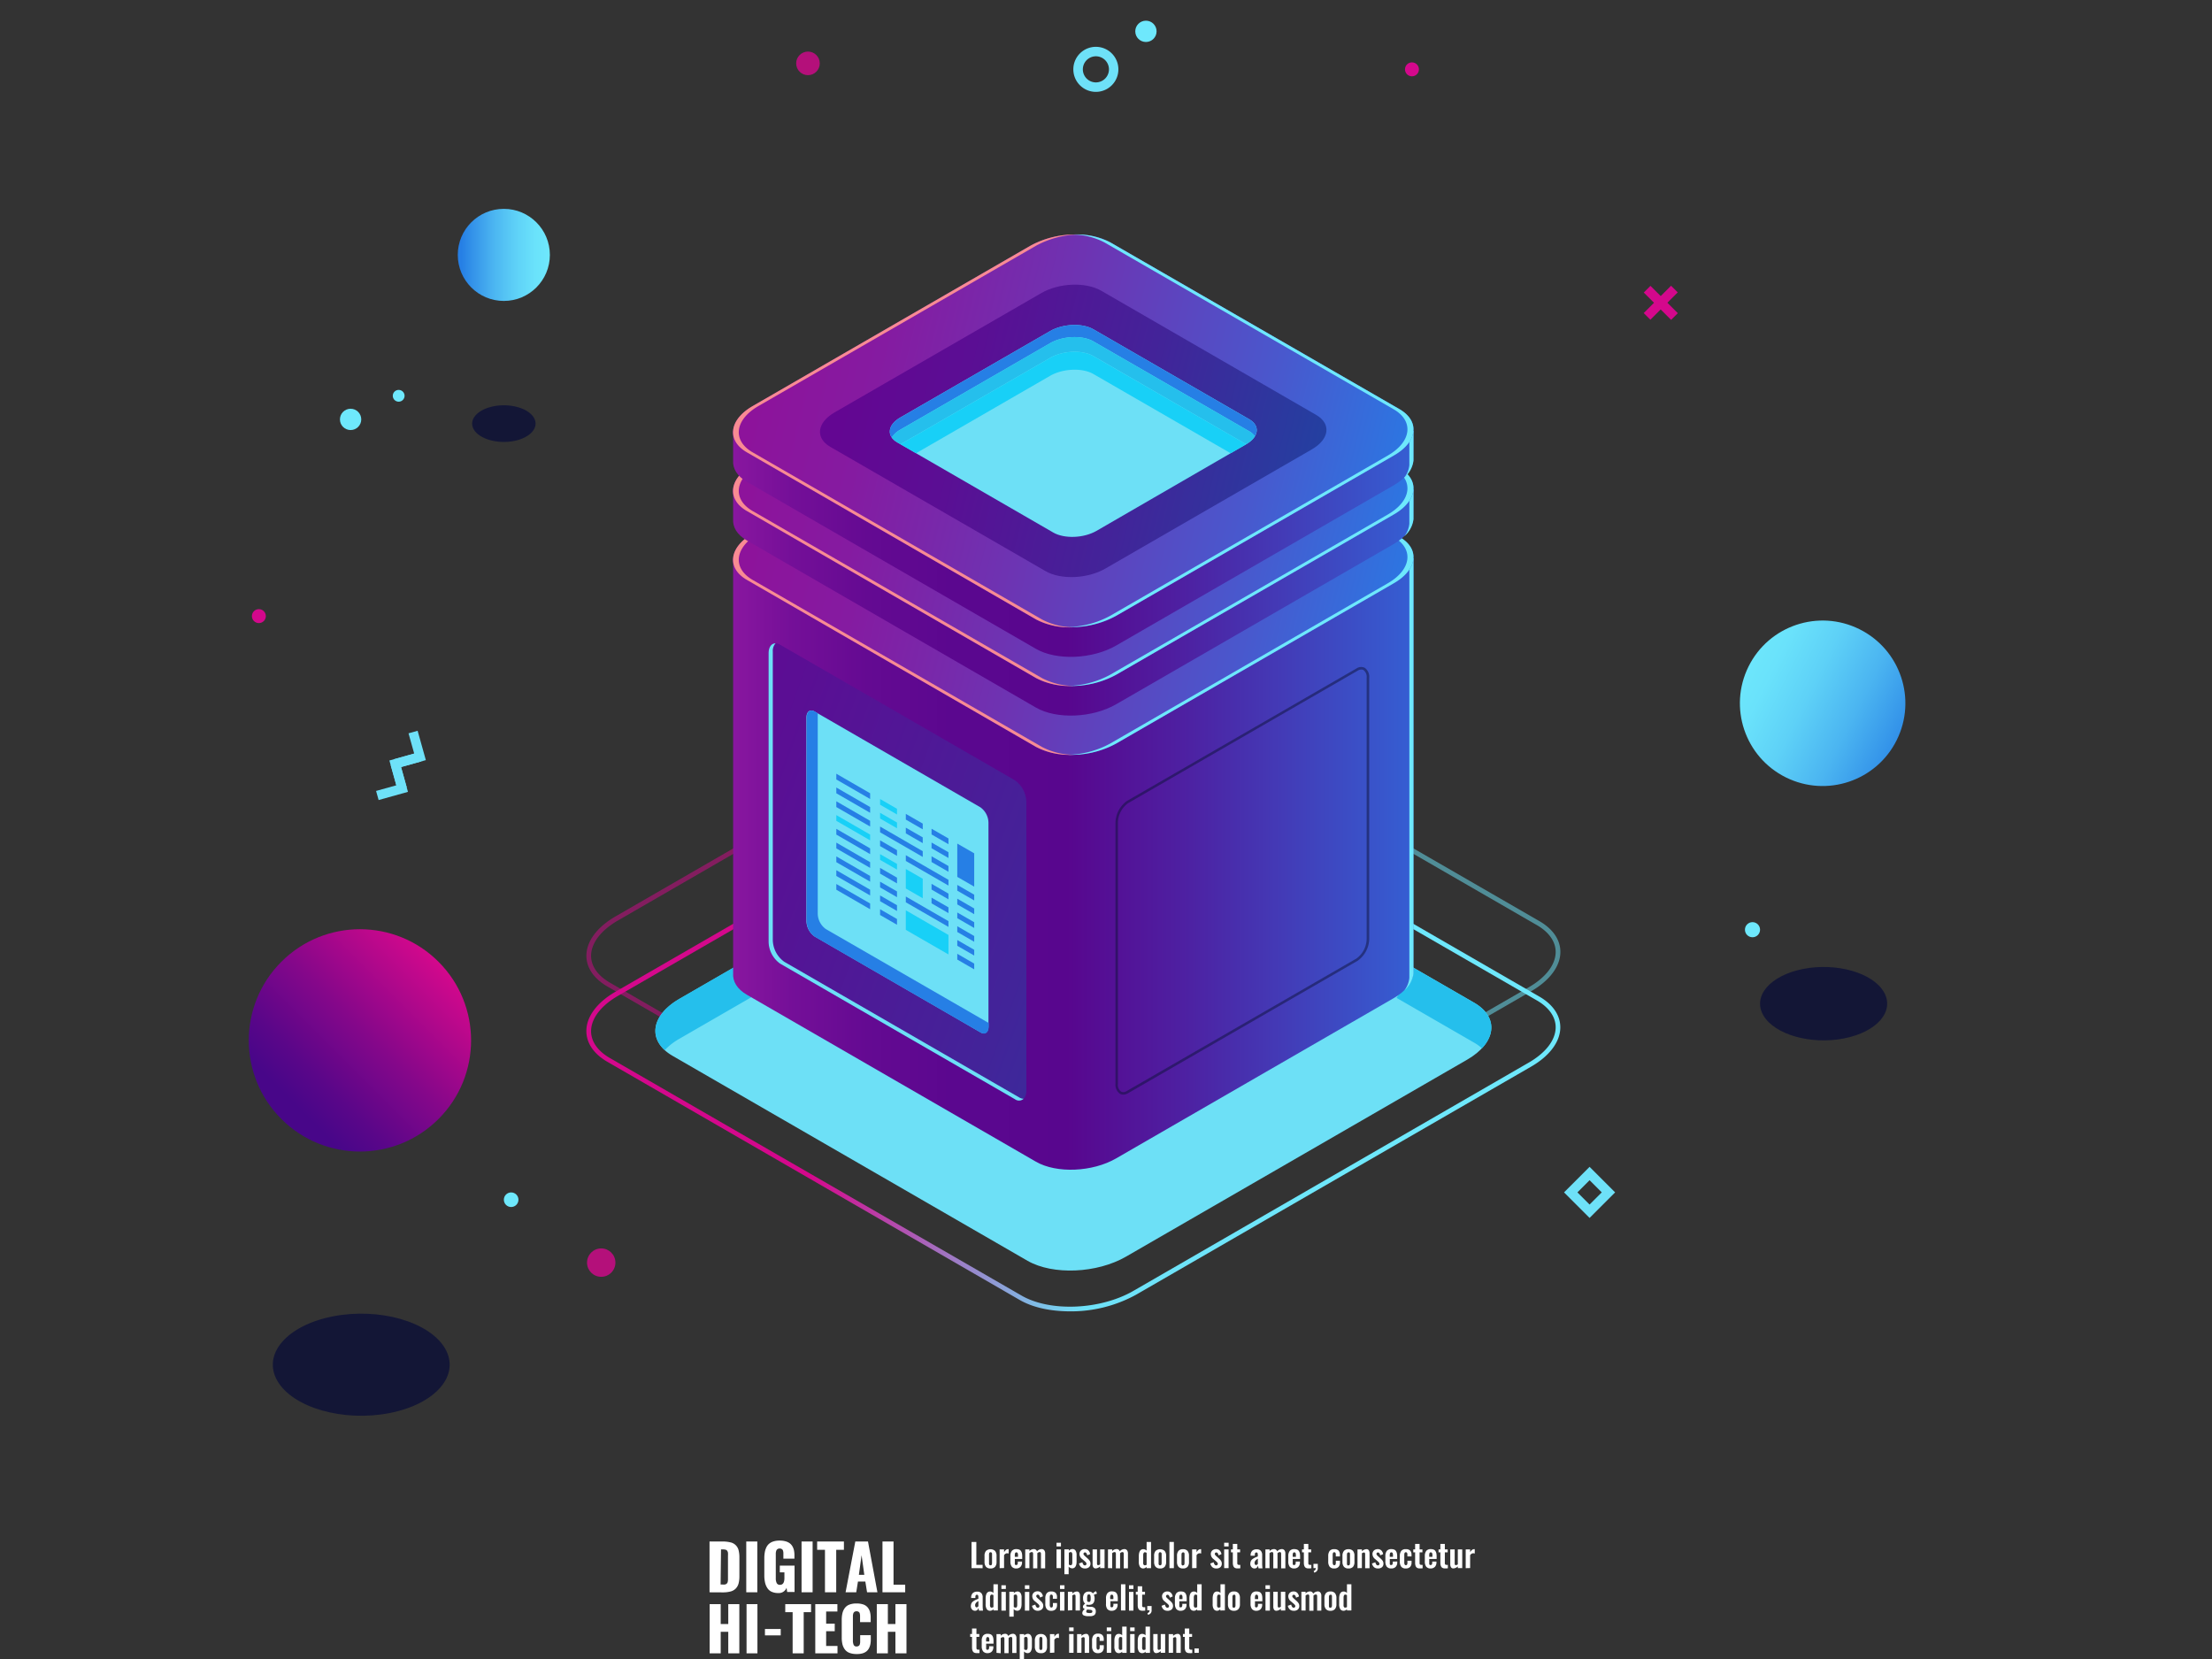 <svg xmlns="http://www.w3.org/2000/svg" xmlns:xlink="http://www.w3.org/1999/xlink" viewBox="0 0 600 450"><rect x="0" y="0" width="600" height="450" fill="#333333" stroke="none"/><defs><style>.cls-1{fill:#6de0f6;}.cls-2{isolation:isolate;}.cls-3{fill:#fff;}.cls-4{fill:url(#ÃÃ¥Ã§Ã»Ã¬Ã¿Ã­Ã­Ã»Ã©_Ã£Ã°Ã Ã¤Ã¨Ã¥Ã­Ã²_18);}.cls-5{fill:url(#ÃÃ¥Ã§Ã»Ã¬Ã¿Ã­Ã­Ã»Ã©_Ã£Ã°Ã Ã¤Ã¨Ã¥Ã­Ã²_28);}.cls-6{fill:url(#ÃÃ¥Ã§Ã»Ã¬Ã¿Ã­Ã­Ã»Ã©_Ã£Ã°Ã Ã¤Ã¨Ã¥Ã­Ã²_28-2);}.cls-7{fill:#0c0f38;}.cls-7,.cls-8{opacity:0.8;}.cls-10,.cls-12,.cls-8{fill:#d4088c;}.cls-10,.cls-34,.cls-8,.cls-9{mix-blend-mode:lighten;}.cls-17,.cls-9{fill:#6ee8fc;}.cls-11{fill:#6ee1f8;}.cls-13{fill:url(#ÃÃ¥Ã§Ã»Ã¬Ã¿Ã­Ã­Ã»Ã©_Ã£Ã°Ã Ã¤Ã¨Ã¥Ã­Ã²_388);}.cls-14,.cls-33{opacity:0.5;}.cls-14{fill:url(#ÃÃ¥Ã§Ã»Ã¬Ã¿Ã­Ã­Ã»Ã©_Ã£Ã°Ã Ã¤Ã¨Ã¥Ã­Ã²_388-2);}.cls-15{fill:#25bfec;}.cls-16{fill:url(#ÃÃ¥Ã§Ã»Ã¬Ã¿Ã­Ã­Ã»Ã©_Ã£Ã°Ã Ã¤Ã¨Ã¥Ã­Ã²_377);}.cls-18{fill:url(#ÃÃ¥Ã§Ã»Ã¬Ã¿Ã­Ã­Ã»Ã©_Ã£Ã°Ã Ã¤Ã¨Ã¥Ã­Ã²_300);}.cls-19{fill:#f88b93;}.cls-20{fill:url(#ÃÃ¥Ã§Ã»Ã¬Ã¿Ã­Ã­Ã»Ã©_Ã£Ã°Ã Ã¤Ã¨Ã¥Ã­Ã²_302);}.cls-21{clip-path:url(#clip-path);}.cls-22{fill:#267fe5;}.cls-23{fill:#18d0f7;}.cls-24{fill:url(#ÃÃ¥Ã§Ã»Ã¬Ã¿Ã­Ã­Ã»Ã©_Ã£Ã°Ã Ã¤Ã¨Ã¥Ã­Ã²_377-2);}.cls-25{fill:url(#ÃÃ¥Ã§Ã»Ã¬Ã¿Ã­Ã­Ã»Ã©_Ã£Ã°Ã Ã¤Ã¨Ã¥Ã­Ã²_300-2);}.cls-26{fill:url(#ÃÃ¥Ã§Ã»Ã¬Ã¿Ã­Ã­Ã»Ã©_Ã£Ã°Ã Ã¤Ã¨Ã¥Ã­Ã²_302-2);}.cls-27{clip-path:url(#clip-path-2);}.cls-28{fill:url(#ÃÃ¥Ã§Ã»Ã¬Ã¿Ã­Ã­Ã»Ã©_Ã£Ã°Ã Ã¤Ã¨Ã¥Ã­Ã²_377-3);}.cls-29{fill:url(#ÃÃ¥Ã§Ã»Ã¬Ã¿Ã­Ã­Ã»Ã©_Ã£Ã°Ã Ã¤Ã¨Ã¥Ã­Ã²_300-3);}.cls-30{fill:url(#ÃÃ¥Ã§Ã»Ã¬Ã¿Ã­Ã­Ã»Ã©_Ã£Ã°Ã Ã¤Ã¨Ã¥Ã­Ã²_302-3);}.cls-31{clip-path:url(#clip-path-3);}.cls-32{fill:url(#ÃÃ¥Ã§Ã»Ã¬Ã¿Ã­Ã­Ã»Ã©_Ã£Ã°Ã Ã¤Ã¨Ã¥Ã­Ã²_302-4);}.cls-33{fill:#0f133b;}.cls-34{opacity:0;fill:url(#ÃÃ¥Ã§Ã»Ã¬Ã¿Ã­Ã­Ã»Ã©_Ã£Ã°Ã Ã¤Ã¨Ã¥Ã­Ã²_26);}</style><linearGradient id="ÃÃ¥Ã§Ã»Ã¬Ã¿Ã­Ã­Ã»Ã©_Ã£Ã°Ã Ã¤Ã¨Ã¥Ã­Ã²_18" x1="373.08" y1="1042.37" x2="433.39" y2="1042.37" gradientTransform="translate(500.86 1324.56) rotate(180)" gradientUnits="userSpaceOnUse"><stop offset="0" stop-color="#d4088c"/><stop offset="0.04" stop-color="#cc088c"/><stop offset="0.46" stop-color="#85078a"/><stop offset="0.76" stop-color="#590689"/><stop offset="0.91" stop-color="#480689"/></linearGradient><linearGradient id="ÃÃ¥Ã§Ã»Ã¬Ã¿Ã­Ã­Ã»Ã©_Ã£Ã°Ã Ã¤Ã¨Ã¥Ã­Ã²_28" x1="259" y1="1156.14" x2="283.98" y2="1156.14" gradientTransform="translate(408.15 1225.28) rotate(180)" gradientUnits="userSpaceOnUse"><stop offset="0" stop-color="#6ee8fc"/><stop offset="0.16" stop-color="#6ae2fb"/><stop offset="0.37" stop-color="#5ed1f7"/><stop offset="0.61" stop-color="#4bb5f1"/><stop offset="0.87" stop-color="#308ee8"/><stop offset="0.96" stop-color="#267fe5"/></linearGradient><linearGradient id="ÃÃ¥Ã§Ã»Ã¬Ã¿Ã­Ã­Ã»Ã©_Ã£Ã°Ã Ã¤Ã¨Ã¥Ã­Ã²_28-2" x1="104.63" y1="769.13" x2="160.77" y2="769.13" gradientTransform="translate(1263.51 60.8) rotate(90)" xlink:href="#ÃÃ¥Ã§Ã»Ã¬Ã¿Ã­Ã­Ã»Ã©_Ã£Ã°Ã Ã¤Ã¨Ã¥Ã­Ã²_28"/><linearGradient id="ÃÃ¥Ã§Ã»Ã¬Ã¿Ã­Ã­Ã»Ã©_Ã£Ã°Ã Ã¤Ã¨Ã¥Ã­Ã²_388" x1="159.05" y1="279.17" x2="423.24" y2="279.17" gradientUnits="userSpaceOnUse"><stop offset="0" stop-color="#d4088c"/><stop offset="0.23" stop-color="#d4088c"/><stop offset="0.51" stop-color="#6ee1f8"/><stop offset="0.78" stop-color="#6ee8fc"/><stop offset="1" stop-color="#6ee8fc"/></linearGradient><linearGradient id="ÃÃ¥Ã§Ã»Ã¬Ã¿Ã­Ã­Ã»Ã©_Ã£Ã°Ã Ã¤Ã¨Ã¥Ã­Ã²_388-2" x1="159.05" y1="258.72" x2="423.24" y2="258.72" xlink:href="#ÃÃ¥Ã§Ã»Ã¬Ã¿Ã­Ã­Ã»Ã©_Ã£Ã°Ã Ã¤Ã¨Ã¥Ã­Ã²_388"/><linearGradient id="ÃÃ¥Ã§Ã»Ã¬Ã¿Ã­Ã­Ã»Ã©_Ã£Ã°Ã Ã¤Ã¨Ã¥Ã­Ã²_377" x1="1800.86" y1="220.8" x2="2025.71" y2="220.8" gradientTransform="translate(-1619.46)" gradientUnits="userSpaceOnUse"><stop offset="0" stop-color="#a31fa9"/><stop offset="0.07" stop-color="#8b17a0"/><stop offset="0.15" stop-color="#740f98"/><stop offset="0.24" stop-color="#640a92"/><stop offset="0.34" stop-color="#5b078f"/><stop offset="0.48" stop-color="#58068e"/><stop offset="0.63" stop-color="#4d22a3"/><stop offset="0.94" stop-color="#3168da"/><stop offset="1" stop-color="#2c75e4"/></linearGradient><linearGradient id="ÃÃ¥Ã§Ã»Ã¬Ã¿Ã­Ã­Ã»Ã©_Ã£Ã°Ã Ã¤Ã¨Ã¥Ã­Ã²_300" x1="1415.82" y1="-65.7" x2="1521.88" y2="-157.56" gradientTransform="matrix(0.87, 0.5, -1, 0.58, -1094.46, -518.49)" gradientUnits="userSpaceOnUse"><stop offset="0" stop-color="#8d139b"/><stop offset="0.17" stop-color="#851ba1"/><stop offset="0.43" stop-color="#6e33b2"/><stop offset="0.76" stop-color="#4958cd"/><stop offset="1" stop-color="#2979e4"/></linearGradient><linearGradient id="ÃÃ¥Ã§Ã»Ã¬Ã¿Ã­Ã­Ã»Ã©_Ã£Ã°Ã Ã¤Ã¨Ã¥Ã­Ã²_302" x1="1429.65" y1="-77.68" x2="1508.61" y2="-146.07" gradientTransform="matrix(0.87, 0.5, -1, 0.58, -1094.46, -518.49)" gradientUnits="userSpaceOnUse"><stop offset="0" stop-color="#630692"/><stop offset="0.23" stop-color="#5b0e94"/><stop offset="0.59" stop-color="#432399"/><stop offset="1" stop-color="#2142a1"/></linearGradient><clipPath id="clip-path"><path class="cls-1" d="M285.68,179l-42.3-24.42c-3-1.74-2.63-4.77.84-6.77l40.61-23.45c3.47-2,8.73-2.22,11.73-.49l42.3,24.42c3,1.74,2.63,4.77-.84,6.77l-40.61,23.45C293.94,180.56,288.69,180.78,285.68,179Z"/></clipPath><linearGradient id="ÃÃ¥Ã§Ã»Ã¬Ã¿Ã­Ã­Ã»Ã©_Ã£Ã°Ã Ã¤Ã¨Ã¥Ã­Ã²_377-2" x1="1800.86" y1="149.86" x2="2025.71" y2="149.86" xlink:href="#ÃÃ¥Ã§Ã»Ã¬Ã¿Ã­Ã­Ã»Ã©_Ã£Ã°Ã Ã¤Ã¨Ã¥Ã­Ã²_377"/><linearGradient id="ÃÃ¥Ã§Ã»Ã¬Ã¿Ã­Ã­Ã»Ã©_Ã£Ã°Ã Ã¤Ã¨Ã¥Ã­Ã²_300-2" x1="1397.13" y1="-81.88" x2="1503.2" y2="-173.73" xlink:href="#ÃÃ¥Ã§Ã»Ã¬Ã¿Ã­Ã­Ã»Ã©_Ã£Ã°Ã Ã¤Ã¨Ã¥Ã­Ã²_300"/><linearGradient id="ÃÃ¥Ã§Ã»Ã¬Ã¿Ã­Ã­Ã»Ã©_Ã£Ã°Ã Ã¤Ã¨Ã¥Ã­Ã²_302-2" x1="1410.97" y1="-93.86" x2="1489.93" y2="-162.25" xlink:href="#ÃÃ¥Ã§Ã»Ã¬Ã¿Ã­Ã­Ã»Ã©_Ã£Ã°Ã Ã¤Ã¨Ã¥Ã­Ã²_302"/><clipPath id="clip-path-2"><path class="cls-1" d="M285.68,160.36l-42.3-24.42c-3-1.74-2.63-4.77.84-6.77l40.61-23.45c3.47-2,8.73-2.22,11.73-.49l42.3,24.42c3,1.74,2.63,4.77-.84,6.77l-40.61,23.45C293.94,161.88,288.69,162.09,285.68,160.36Z"/></clipPath><linearGradient id="ÃÃ¥Ã§Ã»Ã¬Ã¿Ã­Ã­Ã»Ã©_Ã£Ã°Ã Ã¤Ã¨Ã¥Ã­Ã²_377-3" x1="1800.86" y1="133.95" x2="2025.71" y2="133.95" xlink:href="#ÃÃ¥Ã§Ã»Ã¬Ã¿Ã­Ã­Ã»Ã©_Ã£Ã°Ã Ã¤Ã¨Ã¥Ã­Ã²_377"/><linearGradient id="ÃÃ¥Ã§Ã»Ã¬Ã¿Ã­Ã­Ã»Ã©_Ã£Ã°Ã Ã¤Ã¨Ã¥Ã­Ã²_300-3" x1="1381.22" y1="-95.66" x2="1487.28" y2="-187.52" xlink:href="#ÃÃ¥Ã§Ã»Ã¬Ã¿Ã­Ã­Ã»Ã©_Ã£Ã°Ã Ã¤Ã¨Ã¥Ã­Ã²_300"/><linearGradient id="ÃÃ¥Ã§Ã»Ã¬Ã¿Ã­Ã­Ã»Ã©_Ã£Ã°Ã Ã¤Ã¨Ã¥Ã­Ã²_302-3" x1="1395.05" y1="-107.65" x2="1474.02" y2="-176.03" xlink:href="#ÃÃ¥Ã§Ã»Ã¬Ã¿Ã­Ã­Ã»Ã©_Ã£Ã°Ã Ã¤Ã¨Ã¥Ã­Ã²_302"/><clipPath id="clip-path-3"><path class="cls-1" d="M285.68,144.44,243.38,120c-3-1.74-2.63-4.77.84-6.77L284.84,89.8c3.47-2,8.73-2.22,11.73-.49l42.3,24.42c3,1.74,2.63,4.77-.84,6.77L297.42,144C293.94,146,288.69,146.18,285.68,144.44Z"/></clipPath><linearGradient id="ÃÃ¥Ã§Ã»Ã¬Ã¿Ã­Ã­Ã»Ã©_Ã£Ã°Ã Ã¤Ã¨Ã¥Ã­Ã²_302-4" x1="153.06" y1="203.69" x2="365.39" y2="280.79" gradientTransform="matrix(1, 0, 0, 1, 0, 0)" xlink:href="#ÃÃ¥Ã§Ã»Ã¬Ã¿Ã­Ã­Ã»Ã©_Ã£Ã°Ã Ã¤Ã¨Ã¥Ã­Ã²_302"/><linearGradient id="ÃÃ¥Ã§Ã»Ã¬Ã¿Ã­Ã­Ã»Ã©_Ã£Ã°Ã Ã¤Ã¨Ã¥Ã­Ã²_26" x1="291.06" y1="145.61" x2="291.06" gradientUnits="userSpaceOnUse"><stop offset="0" stop-color="#6de0f6"/><stop offset="0.1" stop-color="#58b2cc"/><stop offset="0.2" stop-color="#4487a5"/><stop offset="0.31" stop-color="#326283"/><stop offset="0.43" stop-color="#244468"/><stop offset="0.55" stop-color="#1a2c53"/><stop offset="0.68" stop-color="#121c44"/><stop offset="0.82" stop-color="#0d123b"/><stop offset="1" stop-color="#0c0f38"/></linearGradient></defs><title>server-shield</title><g class="cls-2"><g id="ÃÃ«Ã®Ã©_1" data-name="ÃÃ«Ã®Ã© 1"><path class="cls-3" d="M192.49,448.46V435.12h3v5.39h2.05v-5.39h3v13.35h-3v-5.85h-2.05v5.85Z"/><path class="cls-3" d="M202.5,448.46V435.12h2.95v13.35Z"/><path class="cls-3" d="M207.49,443.59v-1.73h4.28v1.73Z"/><path class="cls-3" d="M215,448.46V437.3H213v-2.18h7v2.18h-2v11.17Z"/><path class="cls-3" d="M221.14,448.46V435.12h6v2h-3.05v3.3h2.33v2.05h-2.33v4h3.08v2Z"/><path class="cls-3" d="M232.33,448.65a5.25,5.25,0,0,1-1.91-.31,2.8,2.8,0,0,1-1.24-.91,3.89,3.89,0,0,1-.66-1.39,7.55,7.55,0,0,1-.2-1.85v-4.76a7.81,7.81,0,0,1,.2-1.89,3.83,3.83,0,0,1,.66-1.4,2.74,2.74,0,0,1,1.24-.9,5.3,5.3,0,0,1,1.91-.3,5.51,5.51,0,0,1,1.84.27,2.64,2.64,0,0,1,1.19.81,3.29,3.29,0,0,1,.62,1.21,5.83,5.83,0,0,1,.19,1.57V440h-2.88v-1.35c0-.21,0-.37,0-.47a3,3,0,0,0-.06-.42,1,1,0,0,0-.14-.38.8.8,0,0,0-.29-.23,1.14,1.14,0,0,0-.93,0,.83.83,0,0,0-.29.24,1.16,1.16,0,0,0-.16.39,2.51,2.51,0,0,0-.07.45c0,.13,0,.3,0,.5v6.22a2.86,2.86,0,0,0,.21,1.23.8.8,0,0,0,.8.42,1,1,0,0,0,.46-.1.81.81,0,0,0,.29-.24,1.05,1.05,0,0,0,.15-.39,2.65,2.65,0,0,0,.06-.44c0-.12,0-.29,0-.49v-1.4h2.88v1.15a6.9,6.9,0,0,1-.11,1.3,4,4,0,0,1-.38,1.09,2.69,2.69,0,0,1-.7.86,3.2,3.2,0,0,1-1.1.54A5.53,5.53,0,0,1,232.33,448.65Z"/><path class="cls-3" d="M237.83,448.46V435.12h3v5.39h2.05v-5.39h3v13.35h-3v-5.85h-2.05v5.85Z"/><path class="cls-3" d="M192.46,431.91V418.13h3.46a8.83,8.83,0,0,1,2.25.24,2.88,2.88,0,0,1,2.17,2.13,7.72,7.72,0,0,1,.22,2v5a7.83,7.83,0,0,1-.22,2,3.17,3.17,0,0,1-.75,1.37,3,3,0,0,1-1.41.81,8.29,8.29,0,0,1-2.21.25Zm3-2.11H196a3.36,3.36,0,0,0,.59,0,1,1,0,0,0,.41-.16,1.12,1.12,0,0,0,.26-.24.9.9,0,0,0,.14-.37,3.81,3.81,0,0,0,.06-.46c0-.15,0-.34,0-.59V422a5.72,5.72,0,0,0,0-.81,1.29,1.29,0,0,0-.19-.51.77.77,0,0,0-.44-.32,3,3,0,0,0-.8-.09h-.46Z"/><path class="cls-3" d="M202.42,431.91V418.13h3v13.77Z"/><path class="cls-3" d="M211.11,432.11a4.32,4.32,0,0,1-1.79-.34,2.74,2.74,0,0,1-1.17-1,4.48,4.48,0,0,1-.63-1.5,8.79,8.79,0,0,1-.2-2v-4.58a9.35,9.35,0,0,1,.13-1.64,5,5,0,0,1,.42-1.33,3,3,0,0,1,.77-1,3.36,3.36,0,0,1,1.18-.62,5.52,5.52,0,0,1,1.64-.22,5.94,5.94,0,0,1,1.59.19,3.48,3.48,0,0,1,1.15.53,2.72,2.72,0,0,1,.75.85,3.8,3.8,0,0,1,.42,1.11,6.72,6.72,0,0,1,.12,1.35v.87h-3v-1.1q0-.32,0-.51a2.87,2.87,0,0,0-.07-.44.91.91,0,0,0-.16-.37.83.83,0,0,0-.3-.23,1.08,1.08,0,0,0-.48-.1,1,1,0,0,0-.49.11.86.86,0,0,0-.31.26,1.2,1.2,0,0,0-.17.41,2.78,2.78,0,0,0-.08.47c0,.14,0,.31,0,.52v6.3a2.86,2.86,0,0,0,.25,1.3.91.91,0,0,0,.89.48q1.2,0,1.2-1.84v-1.55h-1.25v-1.82h4v7.16h-2l-.17-1.15A2.22,2.22,0,0,1,211.11,432.11Z"/><path class="cls-3" d="M217.42,431.91V418.13h3v13.77Z"/><path class="cls-3" d="M223.77,431.91V420.38h-2.12v-2.25h7.26v2.25h-2.09v11.52Z"/><path class="cls-3" d="M229.36,431.91,232,418.13h3.44L238,431.91h-2.81l-.47-2.92h-2l-.47,2.92Zm3.61-4.74h1.47l-.74-5.33Z"/><path class="cls-3" d="M239.37,431.91V418.13h3v11.71h3.16v2.06Z"/><circle class="cls-4" cx="97.63" cy="282.2" r="30.15" transform="translate(-170.95 151.69) rotate(-45)"/><circle class="cls-5" cx="136.66" cy="69.14" r="12.49"/><circle class="cls-6" cx="494.4" cy="190.78" r="22.44" transform="translate(103.55 548.64) rotate(-63.58)"/><path class="cls-7" d="M500.14,281.68c-9,1.75-18.8-1.05-21.83-6.26s1.82-10.85,10.85-12.61,18.8,1.05,21.83,6.26S509.17,279.93,500.14,281.68Z"/><path class="cls-7" d="M105.63,383.3c-12.56,2.44-26.16-1.47-30.38-8.71s2.54-15.1,15.09-17.54,26.16,1.47,30.38,8.71S118.19,380.86,105.63,383.3Z"/><path class="cls-7" d="M139.41,119.62c-4.51.87-9.39-.53-10.9-3.13s.91-5.42,5.42-6.3,9.39.53,10.9,3.13S143.91,118.74,139.41,119.62Z"/><circle class="cls-8" cx="219.16" cy="17.19" r="3.2"/><circle class="cls-8" cx="163.08" cy="342.48" r="3.85"/><circle class="cls-9" cx="138.65" cy="325.42" r="1.98"/><circle class="cls-9" cx="475.36" cy="252.18" r="2.05"/><circle class="cls-9" cx="95.1" cy="113.76" r="2.89"/><circle class="cls-9" cx="310.83" cy="8.5" r="2.89"/><circle class="cls-9" cx="108.14" cy="107.36" r="1.6"/><circle class="cls-10" cx="382.99" cy="18.81" r="1.89"/><polygon class="cls-11" points="107.55 208.41 106.86 205.94 112.35 204.4 110.81 198.91 113.28 198.22 115.51 206.18 107.55 208.41"/><polygon class="cls-11" points="102.7 217.01 102.01 214.54 107.5 213.01 105.97 207.52 108.44 206.82 110.66 214.79 102.7 217.01"/><polygon class="cls-11" points="107.85 214.24 105.62 206.28 113.58 204.06 114.27 206.53 108.78 208.06 110.32 213.55 107.85 214.24"/><path class="cls-11" d="M297.26,24.92a6.11,6.11,0,1,1,6.1-6.1A6.11,6.11,0,0,1,297.26,24.92Zm0-9.65a3.54,3.54,0,1,0,3.54,3.54A3.54,3.54,0,0,0,297.26,15.27Z"/><path class="cls-11" d="M431.17,330.36l-6.93-6.93,6.93-6.93,6.93,6.93Zm-3.3-6.93,3.3,3.3,3.3-3.3-3.3-3.3Z"/><rect class="cls-12" x="449.18" y="76.87" width="2.56" height="10.49" transform="translate(73.9 342.61) rotate(-45)"/><rect class="cls-12" x="445.22" y="80.83" width="10.49" height="2.56" transform="translate(73.88 342.58) rotate(-45)"/><path class="cls-3" d="M263.53,425.36v-7.11h1.3v6.22h1.7v.9Z"/><path class="cls-3" d="M268.67,425.44a1.54,1.54,0,0,1-1.22-.46,2,2,0,0,1-.4-1.32V422a2,2,0,0,1,.4-1.32,1.86,1.86,0,0,1,2.45,0,1.94,1.94,0,0,1,.41,1.32v1.68a1.94,1.94,0,0,1-.41,1.32A1.55,1.55,0,0,1,268.67,425.44Zm0-.85a.41.41,0,0,0,.24-.06.36.36,0,0,0,.13-.2,1.39,1.39,0,0,0,.05-.26c0-.09,0-.19,0-.33V421.9c0-.11,0-.19,0-.26a2.14,2.14,0,0,0,0-.23.55.55,0,0,0-.07-.2.38.38,0,0,0-.33-.17.39.39,0,0,0-.24.07.37.37,0,0,0-.13.2,1.37,1.37,0,0,0-.05.26c0,.08,0,.19,0,.33v1.84c0,.11,0,.19,0,.26a1.6,1.6,0,0,0,0,.23.52.52,0,0,0,.07.19.39.39,0,0,0,.13.12A.39.39,0,0,0,268.67,424.59Z"/><path class="cls-3" d="M271.15,425.36v-5.08h1.2v.78a2.1,2.1,0,0,1,.51-.65.9.9,0,0,1,.56-.2l.18,0v1.19a1.13,1.13,0,0,0-.42-.08.9.9,0,0,0-.45.13,1.3,1.3,0,0,0-.38.4v3.48Z"/><path class="cls-3" d="M275.7,425.44a1.51,1.51,0,0,1-1.25-.48,2.25,2.25,0,0,1-.38-1.42V422.1a2.23,2.23,0,0,1,.39-1.42,1.5,1.5,0,0,1,1.24-.48,2,2,0,0,1,.77.13,1.06,1.06,0,0,1,.48.4,1.84,1.84,0,0,1,.25.62,4.27,4.27,0,0,1,.07.85v.66h-2v.76c0,.11,0,.19,0,.25s0,.13,0,.21a.69.69,0,0,0,0,.19.82.82,0,0,0,.08.14.26.26,0,0,0,.12.1.5.5,0,0,0,.18,0,.35.35,0,0,0,.33-.17,1,1,0,0,0,.1-.49v-.29h1.14v.2a1.7,1.7,0,0,1-.39,1.21A1.53,1.53,0,0,1,275.7,425.44Zm-.44-3.16h.87v-.48a1.18,1.18,0,0,0-.1-.55.36.36,0,0,0-.34-.17.34.34,0,0,0-.34.19,1.79,1.79,0,0,0-.09.69Z"/><path class="cls-3" d="M278.09,425.36v-5.08h1.14v.45a1.61,1.61,0,0,1,1.2-.54.83.83,0,0,1,.85.62,1.64,1.64,0,0,1,1.28-.62.84.84,0,0,1,.68.31,1.37,1.37,0,0,1,.26.9v4h-1.14V421.5a.64.64,0,0,0-.09-.39A.32.32,0,0,0,282,421a1,1,0,0,0-.63.3s0,0,0,.05,0,0,0,.06v4h-1.14V421.5a.64.64,0,0,0-.09-.39.32.32,0,0,0-.28-.11,1,1,0,0,0-.63.3v4.07Z"/><path class="cls-3" d="M286.58,419.47v-1h1.2v1Zm0,5.88v-5.08h1.2v5.08Z"/><path class="cls-3" d="M288.72,427v-6.75h1.2v.39a1.41,1.41,0,0,1,1-.47,1,1,0,0,1,.48.12,1,1,0,0,1,.33.3,1.61,1.61,0,0,1,.19.42,2.66,2.66,0,0,1,.1.45,3.36,3.36,0,0,1,0,.42v1.67a3.69,3.69,0,0,1-.06.71,2.18,2.18,0,0,1-.2.59,1,1,0,0,1-.94.56,1.39,1.39,0,0,1-.95-.46V427Zm1.73-2.45a.34.34,0,0,0,.22-.07.43.43,0,0,0,.13-.22,1.65,1.65,0,0,0,.06-.3c0-.1,0-.22,0-.37v-1.75a2.38,2.38,0,0,0,0-.32,1.23,1.23,0,0,0-.07-.27.4.4,0,0,0-.14-.19.37.37,0,0,0-.23-.06.86.86,0,0,0-.5.2v3.18A1,1,0,0,0,290.45,424.58Z"/><path class="cls-3" d="M294.23,425.44a1.52,1.52,0,0,1-1-.35,1.84,1.84,0,0,1-.55-1l.91-.33a1.6,1.6,0,0,0,.27.64.51.51,0,0,0,.43.21.42.42,0,0,0,.31-.14.43.43,0,0,0,.11-.32q0-.27-.5-.69l-.68-.58a1.72,1.72,0,0,1-.72-1.33,1.29,1.29,0,0,1,.41-1,1.47,1.47,0,0,1,1-.36,1.34,1.34,0,0,1,1,.36,1.75,1.75,0,0,1,.48,1l-.79.33q-.16-.79-.61-.79a.38.38,0,0,0-.3.12.4.4,0,0,0-.11.29q0,.23.42.6l.7.63.29.28a3,3,0,0,1,.24.3,1.29,1.29,0,0,1,.19.38,1.46,1.46,0,0,1,.06.43,1.22,1.22,0,0,1-.43,1A1.65,1.65,0,0,1,294.23,425.44Z"/><path class="cls-3" d="M297.19,425.43a.69.69,0,0,1-.63-.32,1.44,1.44,0,0,1-.2-.78v-4.06h1.2v3.81a.68.68,0,0,0,.07.35.28.28,0,0,0,.27.11,1,1,0,0,0,.51-.21v-4.06h1.2v5.08h-1.2v-.48A1.82,1.82,0,0,1,297.19,425.43Z"/><path class="cls-3" d="M300.54,425.36v-5.08h1.14v.45a1.61,1.61,0,0,1,1.2-.54.83.83,0,0,1,.85.62,1.64,1.64,0,0,1,1.28-.62.84.84,0,0,1,.68.31,1.37,1.37,0,0,1,.26.9v4h-1.14V421.5a.64.64,0,0,0-.09-.39.32.32,0,0,0-.27-.11,1,1,0,0,0-.63.3s0,0,0,.05,0,0,0,.06v4h-1.14V421.5a.64.64,0,0,0-.09-.39.32.32,0,0,0-.28-.11,1,1,0,0,0-.63.3v4.07Z"/><path class="cls-3" d="M310.14,425.44a1.06,1.06,0,0,1-.93-.44,2.49,2.49,0,0,1-.31-1.4v-1.48a4,4,0,0,1,.06-.74,2.34,2.34,0,0,1,.2-.6,1,1,0,0,1,.38-.42,1.09,1.09,0,0,1,.58-.15,1.31,1.31,0,0,1,.9.39v-2.35h1.2v7.11H311V425A1.23,1.23,0,0,1,310.14,425.44Zm.42-.86a1,1,0,0,0,.46-.14V421.2a.88.88,0,0,0-.47-.15.36.36,0,0,0-.35.22,1.29,1.29,0,0,0-.11.56v1.86a2.85,2.85,0,0,0,0,.45.66.66,0,0,0,.14.31A.35.35,0,0,0,310.56,424.58Z"/><path class="cls-3" d="M314.67,425.44a1.54,1.54,0,0,1-1.22-.46,2,2,0,0,1-.4-1.32V422a2,2,0,0,1,.4-1.32,1.86,1.86,0,0,1,2.45,0,1.94,1.94,0,0,1,.41,1.32v1.68a1.94,1.94,0,0,1-.41,1.32A1.55,1.55,0,0,1,314.67,425.44Zm0-.85a.41.41,0,0,0,.24-.06.36.36,0,0,0,.13-.2,1.39,1.39,0,0,0,.05-.26c0-.09,0-.19,0-.33V421.9c0-.11,0-.19,0-.26a2.18,2.18,0,0,0,0-.23.55.55,0,0,0-.07-.2.38.38,0,0,0-.33-.17.39.39,0,0,0-.24.07.37.37,0,0,0-.13.2,1.37,1.37,0,0,0-.05.26,3.28,3.28,0,0,0,0,.33v1.84c0,.11,0,.19,0,.26a1.6,1.6,0,0,0,0,.23.52.52,0,0,0,.07.19.39.39,0,0,0,.13.12A.39.39,0,0,0,314.68,424.59Z"/><path class="cls-3" d="M317.21,425.36v-7.11h1.2v7.11Z"/><path class="cls-3" d="M320.88,425.44a1.53,1.53,0,0,1-1.22-.46,2,2,0,0,1-.4-1.32V422a2,2,0,0,1,.4-1.32,1.53,1.53,0,0,1,1.22-.46,1.55,1.55,0,0,1,1.23.46,1.94,1.94,0,0,1,.4,1.32v1.68a1.94,1.94,0,0,1-.4,1.32A1.55,1.55,0,0,1,320.88,425.44Zm0-.85a.41.41,0,0,0,.24-.06.36.36,0,0,0,.13-.2,1.38,1.38,0,0,0,.05-.26c0-.09,0-.19,0-.33V421.9c0-.11,0-.19,0-.26a2.11,2.11,0,0,0,0-.23.55.55,0,0,0-.07-.2.39.39,0,0,0-.13-.12.39.39,0,0,0-.2,0,.4.4,0,0,0-.24.07.37.37,0,0,0-.13.2,1.47,1.47,0,0,0-.05.26c0,.08,0,.19,0,.33v1.84c0,.11,0,.19,0,.26a2.05,2.05,0,0,0,0,.23.55.55,0,0,0,.07.19.38.38,0,0,0,.33.17Z"/><path class="cls-3" d="M323.36,425.36v-5.08h1.2v.78a2.09,2.09,0,0,1,.51-.65.9.9,0,0,1,.56-.2l.18,0v1.19a1.13,1.13,0,0,0-.42-.08.9.9,0,0,0-.45.13,1.3,1.3,0,0,0-.38.4v3.48Z"/><path class="cls-3" d="M329.85,425.44a1.52,1.52,0,0,1-1-.35,1.84,1.84,0,0,1-.55-1l.91-.33a1.6,1.6,0,0,0,.27.64.51.51,0,0,0,.43.21.43.43,0,0,0,.42-.45q0-.27-.5-.69l-.68-.58a1.72,1.72,0,0,1-.72-1.33,1.28,1.28,0,0,1,.41-1,1.47,1.47,0,0,1,1-.36,1.34,1.34,0,0,1,1,.36,1.73,1.73,0,0,1,.48,1l-.79.33q-.16-.79-.61-.79a.38.38,0,0,0-.3.12.4.4,0,0,0-.11.29q0,.23.42.6l.7.63.29.28a3,3,0,0,1,.24.3,1.32,1.32,0,0,1,.19.38,1.47,1.47,0,0,1,.06.43,1.22,1.22,0,0,1-.43,1A1.65,1.65,0,0,1,329.85,425.44Z"/><path class="cls-3" d="M332.05,419.47v-1h1.21v1Zm0,5.88v-5.08h1.2v5.08Z"/><path class="cls-3" d="M335.61,425.43a1.43,1.43,0,0,1-.59-.12.84.84,0,0,1-.37-.32,1.48,1.48,0,0,1-.19-.47,2.74,2.74,0,0,1-.06-.6v-2.85h-.5v-.79h.5v-1.49h1.21v1.49h.77v.79h-.77V424a.49.49,0,0,0,.11.36.49.49,0,0,0,.35.11,2,2,0,0,0,.36,0v.92A5.52,5.52,0,0,1,335.61,425.43Z"/><path class="cls-3" d="M340.24,425.44a1,1,0,0,1-.79-.38,1.28,1.28,0,0,1-.31-.84,1.89,1.89,0,0,1,.15-.77,1.36,1.36,0,0,1,.48-.57,4,4,0,0,1,.55-.34c.15-.07.37-.17.67-.28l.19-.08v-.42a1.17,1.17,0,0,0-.08-.5.32.32,0,0,0-.32-.16c-.27,0-.4.19-.41.56l0,.32-1.15,0s0,0,0-.1,0-.08,0-.09a1.66,1.66,0,0,1,.47-1.17,1.74,1.74,0,0,1,1.2-.37,1.42,1.42,0,0,1,1.11.41,1.68,1.68,0,0,1,.36,1.15v2.32a9.52,9.52,0,0,0,.09,1.27h-1.08q-.1-.5-.13-.75a1.33,1.33,0,0,1-.36.59A.9.9,0,0,1,340.24,425.44Zm.46-.93a.45.45,0,0,0,.27-.1,1.12,1.12,0,0,0,.22-.21v-1.4q-.89.49-.89,1.12a.78.78,0,0,0,.11.43A.34.34,0,0,0,340.7,424.51Z"/><path class="cls-3" d="M343.24,425.36v-5.08h1.14v.45a1.61,1.61,0,0,1,1.2-.54.83.83,0,0,1,.85.62,1.64,1.64,0,0,1,1.28-.62.84.84,0,0,1,.68.31,1.37,1.37,0,0,1,.26.9v4h-1.14V421.5a.64.64,0,0,0-.09-.39.32.32,0,0,0-.27-.11,1,1,0,0,0-.63.3.45.45,0,0,0,0,.05s0,0,0,.06v4h-1.14V421.5a.64.64,0,0,0-.09-.39A.32.32,0,0,0,345,421a1,1,0,0,0-.64.3v4.07Z"/><path class="cls-3" d="M351.08,425.44a1.51,1.51,0,0,1-1.25-.48,2.25,2.25,0,0,1-.38-1.42V422.1a2.23,2.23,0,0,1,.39-1.42,1.5,1.5,0,0,1,1.24-.48,2,2,0,0,1,.77.13,1.06,1.06,0,0,1,.48.4,1.84,1.84,0,0,1,.25.62,4.36,4.36,0,0,1,.07.85v.66h-2v.76c0,.11,0,.19,0,.25s0,.13,0,.21a.73.73,0,0,0,0,.19.82.82,0,0,0,.08.14.26.26,0,0,0,.12.1.5.5,0,0,0,.18,0,.35.35,0,0,0,.33-.17,1,1,0,0,0,.1-.49v-.29h1.14v.2a1.7,1.7,0,0,1-.39,1.21A1.53,1.53,0,0,1,351.08,425.44Zm-.44-3.16h.87v-.48a1.18,1.18,0,0,0-.1-.55.36.36,0,0,0-.34-.17.34.34,0,0,0-.34.19,1.79,1.79,0,0,0-.09.69Z"/><path class="cls-3" d="M354.88,425.43a1.43,1.43,0,0,1-.59-.12.84.84,0,0,1-.37-.32,1.48,1.48,0,0,1-.19-.47,2.74,2.74,0,0,1-.06-.6v-2.85h-.5v-.79h.5v-1.49h1.21v1.49h.77v.79h-.77V424a.49.49,0,0,0,.11.36.49.49,0,0,0,.35.11,2,2,0,0,0,.36,0v.92A5.52,5.52,0,0,1,354.88,425.43Z"/><path class="cls-3" d="M356.46,426.56l-.13-.45a.74.74,0,0,0,.57-.76h-.63v-1.16h1.18v1.08A1.16,1.16,0,0,1,356.46,426.56Z"/><path class="cls-3" d="M361.9,425.44a1.48,1.48,0,0,1-1.24-.48,2.25,2.25,0,0,1-.38-1.4v-1.47a2.23,2.23,0,0,1,.38-1.4,1.48,1.48,0,0,1,1.24-.48,1.57,1.57,0,0,1,1.18.38,1.66,1.66,0,0,1,.37,1.18v.41h-1.12v-.43a1.12,1.12,0,0,0-.09-.54.41.41,0,0,0-.66,0,1.71,1.71,0,0,0-.09.67v1.85a1.48,1.48,0,0,0,.1.65.35.35,0,0,0,.33.17.33.33,0,0,0,.33-.17,1.12,1.12,0,0,0,.09-.5v-.54h1.12v.48a1.67,1.67,0,0,1-.38,1.19A1.53,1.53,0,0,1,361.9,425.44Z"/><path class="cls-3" d="M365.76,425.44a1.53,1.53,0,0,1-1.22-.46,2,2,0,0,1-.4-1.32V422a2,2,0,0,1,.4-1.32,1.53,1.53,0,0,1,1.22-.46,1.55,1.55,0,0,1,1.23.46,1.94,1.94,0,0,1,.4,1.32v1.68A1.94,1.94,0,0,1,367,425,1.55,1.55,0,0,1,365.76,425.44Zm0-.85a.41.41,0,0,0,.24-.06.36.36,0,0,0,.13-.2,1.38,1.38,0,0,0,.05-.26c0-.09,0-.19,0-.33V421.9c0-.11,0-.19,0-.26a2.14,2.14,0,0,0,0-.23.55.55,0,0,0-.07-.2.39.39,0,0,0-.13-.12.39.39,0,0,0-.2,0,.4.4,0,0,0-.24.07.37.37,0,0,0-.13.2,1.48,1.48,0,0,0-.05.26c0,.08,0,.19,0,.33v1.84c0,.11,0,.19,0,.26a2.09,2.09,0,0,0,0,.23.55.55,0,0,0,.07.19.38.38,0,0,0,.33.17Z"/><path class="cls-3" d="M368.22,425.36v-5.08h1.2v.5a1.82,1.82,0,0,1,1.24-.57.69.69,0,0,1,.63.32,1.44,1.44,0,0,1,.2.78v4.06h-1.2v-3.79a.72.72,0,0,0-.07-.36.28.28,0,0,0-.27-.11,1,1,0,0,0-.54.23v4Z"/><path class="cls-3" d="M373.7,425.44a1.52,1.52,0,0,1-1-.35,1.84,1.84,0,0,1-.55-1l.91-.33a1.6,1.6,0,0,0,.27.64.51.51,0,0,0,.43.21.43.43,0,0,0,.42-.45q0-.27-.5-.69l-.68-.58a1.72,1.72,0,0,1-.72-1.33,1.28,1.28,0,0,1,.41-1,1.47,1.47,0,0,1,1-.36,1.34,1.34,0,0,1,1,.36,1.73,1.73,0,0,1,.48,1l-.79.33q-.16-.79-.61-.79a.38.38,0,0,0-.3.12.4.4,0,0,0-.11.29q0,.23.42.6l.7.63.29.28a3,3,0,0,1,.24.3,1.32,1.32,0,0,1,.19.38,1.47,1.47,0,0,1,.06.43,1.22,1.22,0,0,1-.43,1A1.65,1.65,0,0,1,373.7,425.44Z"/><path class="cls-3" d="M377.41,425.44a1.51,1.51,0,0,1-1.25-.48,2.25,2.25,0,0,1-.38-1.42V422.1a2.23,2.23,0,0,1,.39-1.42,1.5,1.5,0,0,1,1.24-.48,2,2,0,0,1,.77.13,1.06,1.06,0,0,1,.48.4,1.84,1.84,0,0,1,.25.62,4.36,4.36,0,0,1,.07.85v.66h-2v.76c0,.11,0,.19,0,.25s0,.13,0,.21a.73.73,0,0,0,0,.19.82.82,0,0,0,.08.14.26.26,0,0,0,.12.1.5.5,0,0,0,.18,0,.35.35,0,0,0,.33-.17,1,1,0,0,0,.1-.49v-.29H379v.2a1.7,1.7,0,0,1-.39,1.21A1.53,1.53,0,0,1,377.41,425.44Zm-.44-3.16h.87v-.48a1.18,1.18,0,0,0-.1-.55.36.36,0,0,0-.34-.17.34.34,0,0,0-.34.19,1.79,1.79,0,0,0-.09.69Z"/><path class="cls-3" d="M381.32,425.44a1.48,1.48,0,0,1-1.24-.48,2.25,2.25,0,0,1-.38-1.4v-1.47a2.23,2.23,0,0,1,.38-1.4,1.48,1.48,0,0,1,1.24-.48,1.57,1.57,0,0,1,1.18.38,1.66,1.66,0,0,1,.37,1.18v.41h-1.12v-.43a1.12,1.12,0,0,0-.09-.54.41.41,0,0,0-.66,0,1.71,1.71,0,0,0-.09.67v1.85a1.48,1.48,0,0,0,.1.65.35.35,0,0,0,.33.17.33.33,0,0,0,.33-.17,1.12,1.12,0,0,0,.09-.5v-.54h1.12v.48a1.67,1.67,0,0,1-.38,1.19A1.53,1.53,0,0,1,381.32,425.44Z"/><path class="cls-3" d="M385.06,425.43a1.43,1.43,0,0,1-.59-.12.84.84,0,0,1-.37-.32,1.48,1.48,0,0,1-.19-.47,2.74,2.74,0,0,1-.06-.6v-2.85h-.5v-.79h.5v-1.49h1.21v1.49h.77v.79h-.77V424a.49.49,0,0,0,.11.36.48.48,0,0,0,.35.11,2,2,0,0,0,.36,0v.92A5.52,5.52,0,0,1,385.06,425.43Z"/><path class="cls-3" d="M388.11,425.44a1.51,1.51,0,0,1-1.25-.48,2.25,2.25,0,0,1-.38-1.42V422.1a2.23,2.23,0,0,1,.39-1.42,1.5,1.5,0,0,1,1.24-.48,2,2,0,0,1,.77.13,1.06,1.06,0,0,1,.48.4,1.84,1.84,0,0,1,.25.62,4.36,4.36,0,0,1,.07.85v.66h-2v.76c0,.11,0,.19,0,.25s0,.13,0,.21a.73.73,0,0,0,0,.19.81.81,0,0,0,.08.14.26.26,0,0,0,.12.1.5.5,0,0,0,.18,0,.35.35,0,0,0,.33-.17,1,1,0,0,0,.1-.49v-.29h1.14v.2a1.7,1.7,0,0,1-.39,1.21A1.53,1.53,0,0,1,388.11,425.44Zm-.44-3.16h.87v-.48a1.18,1.18,0,0,0-.1-.55.36.36,0,0,0-.34-.17.34.34,0,0,0-.34.19,1.79,1.79,0,0,0-.09.69Z"/><path class="cls-3" d="M391.91,425.43a1.43,1.43,0,0,1-.59-.12.84.84,0,0,1-.37-.32,1.48,1.48,0,0,1-.19-.47,2.74,2.74,0,0,1-.06-.6v-2.85h-.5v-.79h.5v-1.49h1.21v1.49h.77v.79h-.77V424a.49.49,0,0,0,.11.36.48.48,0,0,0,.35.11,2,2,0,0,0,.36,0v.92A5.52,5.52,0,0,1,391.91,425.43Z"/><path class="cls-3" d="M394.21,425.43a.69.69,0,0,1-.63-.32,1.44,1.44,0,0,1-.2-.78v-4.06h1.2v3.81a.67.67,0,0,0,.07.35.28.28,0,0,0,.27.11,1,1,0,0,0,.51-.21v-4.06h1.2v5.08h-1.2v-.48A1.82,1.82,0,0,1,394.21,425.43Z"/><path class="cls-3" d="M397.57,425.36v-5.08h1.2v.78a2.09,2.09,0,0,1,.51-.65.9.9,0,0,1,.56-.2l.18,0v1.19a1.13,1.13,0,0,0-.42-.08.9.9,0,0,0-.45.13,1.3,1.3,0,0,0-.38.4v3.48Z"/><path class="cls-3" d="M264.44,436.92a1,1,0,0,1-.79-.38,1.27,1.27,0,0,1-.31-.84,1.91,1.91,0,0,1,.15-.77,1.37,1.37,0,0,1,.48-.57,4.19,4.19,0,0,1,.55-.34c.15-.07.37-.17.67-.28l.19-.08v-.42a1.19,1.19,0,0,0-.08-.5.32.32,0,0,0-.32-.16q-.4,0-.41.56l0,.32-1.15,0s0,0,0-.1,0-.08,0-.09a1.66,1.66,0,0,1,.47-1.17,1.74,1.74,0,0,1,1.19-.37,1.41,1.41,0,0,1,1.11.41,1.68,1.68,0,0,1,.36,1.15v2.32a9.5,9.5,0,0,0,.09,1.27h-1.09q-.1-.5-.12-.75a1.33,1.33,0,0,1-.36.59A.9.9,0,0,1,264.44,436.92Zm.46-.93a.45.45,0,0,0,.27-.1,1.16,1.16,0,0,0,.22-.21v-1.4q-.89.49-.89,1.12a.78.78,0,0,0,.11.43A.34.34,0,0,0,264.89,436Z"/><path class="cls-3" d="M268.59,436.92a1.06,1.06,0,0,1-.93-.44,2.49,2.49,0,0,1-.31-1.4V433.6a4,4,0,0,1,.06-.74,2.38,2.38,0,0,1,.2-.6,1,1,0,0,1,.38-.42,1.09,1.09,0,0,1,.58-.15,1.31,1.31,0,0,1,.9.39v-2.35h1.2v7.11h-1.2v-.35A1.23,1.23,0,0,1,268.59,436.92Zm.42-.86a1,1,0,0,0,.46-.14v-3.24a.89.89,0,0,0-.47-.15.36.36,0,0,0-.35.22,1.29,1.29,0,0,0-.11.56v1.86a2.85,2.85,0,0,0,0,.45.66.66,0,0,0,.14.31A.35.35,0,0,0,269,436.07Z"/><path class="cls-3" d="M271.63,431v-1h1.2v1Zm0,5.88v-5.08h1.2v5.08Z"/><path class="cls-3" d="M273.78,438.51v-6.75H275v.39a1.41,1.41,0,0,1,1-.47,1,1,0,0,1,.48.12,1,1,0,0,1,.33.3,1.64,1.64,0,0,1,.19.42,2.53,2.53,0,0,1,.1.45,3.38,3.38,0,0,1,0,.42v1.67a3.69,3.69,0,0,1-.06.71,2.19,2.19,0,0,1-.2.59,1,1,0,0,1-.93.56,1.39,1.39,0,0,1-.95-.46v2.05Zm1.73-2.45a.33.33,0,0,0,.22-.07.43.43,0,0,0,.13-.22,1.79,1.79,0,0,0,.06-.3c0-.1,0-.22,0-.37v-1.75a2.37,2.37,0,0,0,0-.32,1.3,1.3,0,0,0-.07-.27.41.41,0,0,0-.14-.19.37.37,0,0,0-.23-.06.86.86,0,0,0-.5.2v3.18A1,1,0,0,0,275.51,436.06Z"/><path class="cls-3" d="M278,431v-1h1.21v1Zm0,5.88v-5.08h1.2v5.08Z"/><path class="cls-3" d="M281.47,436.92a1.52,1.52,0,0,1-1-.35,1.84,1.84,0,0,1-.55-1l.91-.33a1.58,1.58,0,0,0,.27.64.5.5,0,0,0,.43.21.42.42,0,0,0,.42-.45q0-.27-.5-.69l-.68-.58A1.72,1.72,0,0,1,280,433a1.28,1.28,0,0,1,.41-1,1.47,1.47,0,0,1,1-.36,1.34,1.34,0,0,1,1,.36,1.73,1.73,0,0,1,.48,1l-.79.33q-.16-.79-.61-.79a.38.38,0,0,0-.3.12.4.4,0,0,0-.11.29q0,.23.42.6l.7.63.29.28a3,3,0,0,1,.24.3,1.36,1.36,0,0,1,.19.38,1.46,1.46,0,0,1,.06.43,1.22,1.22,0,0,1-.43,1A1.65,1.65,0,0,1,281.47,436.92Z"/><path class="cls-3" d="M285.16,436.92a1.48,1.48,0,0,1-1.24-.48,2.25,2.25,0,0,1-.38-1.4v-1.47a2.23,2.23,0,0,1,.38-1.4,1.48,1.48,0,0,1,1.24-.48,1.57,1.57,0,0,1,1.18.38,1.65,1.65,0,0,1,.37,1.18v.41h-1.12v-.43a1.1,1.1,0,0,0-.09-.54.41.41,0,0,0-.66,0,1.71,1.71,0,0,0-.09.67v1.85a1.48,1.48,0,0,0,.1.65.35.35,0,0,0,.33.17.33.33,0,0,0,.33-.17,1.14,1.14,0,0,0,.09-.5v-.54h1.12v.48a1.68,1.68,0,0,1-.37,1.19A1.54,1.54,0,0,1,285.16,436.92Z"/><path class="cls-3" d="M287.53,431v-1h1.21v1Zm0,5.88v-5.08h1.2v5.08Z"/><path class="cls-3" d="M289.67,436.84v-5.08h1.2v.5a1.82,1.82,0,0,1,1.24-.57.69.69,0,0,1,.63.32,1.44,1.44,0,0,1,.2.78v4.06h-1.2V433a.72.72,0,0,0-.07-.36.28.28,0,0,0-.27-.11,1,1,0,0,0-.54.23v4Z"/><path class="cls-3" d="M295.59,438.38h-.4l-.39,0-.38-.06-.33-.1a1,1,0,0,1-.28-.15.69.69,0,0,1-.17-.22.66.66,0,0,1-.07-.3,1.26,1.26,0,0,1,.72-1.08q-.51-.17-.54-.57a.71.71,0,0,1,.12-.47,2.54,2.54,0,0,1,.47-.47,1.33,1.33,0,0,1-.42-.54,2.16,2.16,0,0,1-.14-.86,2,2,0,0,1,.4-1.39,1.49,1.49,0,0,1,1.17-.45,1.17,1.17,0,0,1,1.09.5,2.16,2.16,0,0,1,.28-.28,2.07,2.07,0,0,1,.4-.26l.17-.08.28.67-.45.15a2.81,2.81,0,0,0-.41.18,1.69,1.69,0,0,1,.14.42,2.52,2.52,0,0,1,.06.55q0,1.74-1.52,1.74l-.34,0-.28-.06a.62.62,0,0,0-.14.33q0,.17.45.21l.45.05.47,0a1.49,1.49,0,0,1,.93.37,1.18,1.18,0,0,1,.3.87,1.23,1.23,0,0,1-.38,1A2,2,0,0,1,295.59,438.38Zm0-.85a1.17,1.17,0,0,0,.54-.09.33.33,0,0,0,.17-.31.38.38,0,0,0-.12-.33.9.9,0,0,0-.47-.14l-.81-.08a.9.9,0,0,0-.26.56.32.32,0,0,0,.07.21.52.52,0,0,0,.28.12A3,3,0,0,0,295.58,437.54Zm-.23-3a.37.37,0,0,0,.39-.22,2.37,2.37,0,0,0,.09-.79,2.64,2.64,0,0,0-.09-.81.37.37,0,0,0-.39-.23.38.38,0,0,0-.39.23,2.49,2.49,0,0,0-.09.81c0,.14,0,.25,0,.35a1.78,1.78,0,0,0,0,.28.68.68,0,0,0,.08.21.38.38,0,0,0,.14.13A.43.43,0,0,0,295.35,434.51Z"/><path class="cls-3" d="M301.6,436.92a1.51,1.51,0,0,1-1.25-.48A2.25,2.25,0,0,1,300,435v-1.44a2.23,2.23,0,0,1,.39-1.42,1.5,1.5,0,0,1,1.24-.48,2,2,0,0,1,.77.13,1.06,1.06,0,0,1,.48.4,1.84,1.84,0,0,1,.25.62,4.26,4.26,0,0,1,.07.85v.66h-2v.76c0,.11,0,.19,0,.25s0,.13,0,.21a.69.69,0,0,0,0,.19.81.81,0,0,0,.08.14.26.26,0,0,0,.12.1.49.49,0,0,0,.18,0,.35.35,0,0,0,.33-.17,1,1,0,0,0,.1-.49v-.29h1.14v.2a1.7,1.7,0,0,1-.39,1.21A1.53,1.53,0,0,1,301.6,436.92Zm-.44-3.16H302v-.48a1.18,1.18,0,0,0-.1-.55.36.36,0,0,0-.34-.17.34.34,0,0,0-.34.19,1.79,1.79,0,0,0-.09.69Z"/><path class="cls-3" d="M304.06,436.84v-7.11h1.2v7.11Z"/><path class="cls-3" d="M306.24,431v-1h1.2v1Zm0,5.88v-5.08h1.2v5.08Z"/><path class="cls-3" d="M309.81,436.91a1.43,1.43,0,0,1-.59-.12.84.84,0,0,1-.37-.32,1.47,1.47,0,0,1-.19-.47,2.73,2.73,0,0,1-.06-.6v-2.85h-.5v-.79h.5v-1.49h1.21v1.49h.77v.79h-.77v2.93a.4.4,0,0,0,.46.47,2,2,0,0,0,.37,0v.92A5.53,5.53,0,0,1,309.81,436.91Z"/><path class="cls-3" d="M311.38,438l-.13-.45a.74.74,0,0,0,.57-.76h-.63v-1.16h1.18v1.08A1.16,1.16,0,0,1,311.38,438Z"/><path class="cls-3" d="M316.62,436.92a1.52,1.52,0,0,1-1-.35,1.84,1.84,0,0,1-.55-1l.91-.33a1.6,1.6,0,0,0,.27.64.51.51,0,0,0,.43.21.43.43,0,0,0,.42-.45q0-.27-.5-.69l-.68-.58a1.72,1.72,0,0,1-.72-1.33,1.29,1.29,0,0,1,.41-1,1.47,1.47,0,0,1,1-.36,1.34,1.34,0,0,1,1,.36,1.73,1.73,0,0,1,.48,1l-.79.33q-.16-.79-.61-.79a.38.38,0,0,0-.3.12.4.4,0,0,0-.11.29q0,.23.42.6l.7.63.29.28a3,3,0,0,1,.24.3,1.32,1.32,0,0,1,.19.38,1.47,1.47,0,0,1,.06.43,1.22,1.22,0,0,1-.43,1A1.65,1.65,0,0,1,316.62,436.92Z"/><path class="cls-3" d="M320.32,436.92a1.51,1.51,0,0,1-1.25-.48,2.25,2.25,0,0,1-.38-1.42v-1.44a2.23,2.23,0,0,1,.39-1.42,1.5,1.5,0,0,1,1.24-.48,2,2,0,0,1,.77.13,1.06,1.06,0,0,1,.48.4,1.84,1.84,0,0,1,.25.62,4.36,4.36,0,0,1,.07.85v.66h-2v.76c0,.11,0,.19,0,.25s0,.13,0,.21a.72.72,0,0,0,0,.19.81.81,0,0,0,.08.14.26.26,0,0,0,.12.1.49.49,0,0,0,.18,0,.35.35,0,0,0,.33-.17,1,1,0,0,0,.1-.49v-.29h1.14v.2a1.7,1.7,0,0,1-.39,1.21A1.53,1.53,0,0,1,320.32,436.92Zm-.44-3.16h.87v-.48a1.18,1.18,0,0,0-.1-.55.36.36,0,0,0-.34-.17.34.34,0,0,0-.34.19,1.79,1.79,0,0,0-.09.69Z"/><path class="cls-3" d="M323.86,436.92a1.06,1.06,0,0,1-.93-.44,2.48,2.48,0,0,1-.31-1.4V433.6a4,4,0,0,1,.06-.74,2.33,2.33,0,0,1,.2-.6,1,1,0,0,1,.38-.42,1.1,1.1,0,0,1,.58-.15,1.31,1.31,0,0,1,.9.39v-2.35h1.2v7.11h-1.2v-.35A1.23,1.23,0,0,1,323.86,436.92Zm.42-.86a1,1,0,0,0,.46-.14v-3.24a.88.88,0,0,0-.47-.15.36.36,0,0,0-.34.22,1.29,1.29,0,0,0-.11.56v1.86a2.85,2.85,0,0,0,0,.45.65.65,0,0,0,.14.31A.35.35,0,0,0,324.28,436.07Z"/><path class="cls-3" d="M330.17,436.92a1.06,1.06,0,0,1-.93-.44,2.48,2.48,0,0,1-.31-1.4V433.6a4,4,0,0,1,.06-.74,2.33,2.33,0,0,1,.2-.6,1,1,0,0,1,.38-.42,1.1,1.1,0,0,1,.58-.15,1.31,1.31,0,0,1,.9.39v-2.35h1.2v7.11H331v-.35A1.23,1.23,0,0,1,330.17,436.92Zm.42-.86a1,1,0,0,0,.46-.14v-3.24a.88.88,0,0,0-.47-.15.36.36,0,0,0-.34.22,1.29,1.29,0,0,0-.11.56v1.86a2.85,2.85,0,0,0,0,.45.66.66,0,0,0,.14.31A.35.35,0,0,0,330.59,436.07Z"/><path class="cls-3" d="M334.7,436.92a1.53,1.53,0,0,1-1.22-.46,2,2,0,0,1-.4-1.32v-1.68a2,2,0,0,1,.4-1.32,1.53,1.53,0,0,1,1.22-.46,1.55,1.55,0,0,1,1.23.46,1.94,1.94,0,0,1,.4,1.32v1.68a1.94,1.94,0,0,1-.4,1.32A1.55,1.55,0,0,1,334.7,436.92Zm0-.85a.41.41,0,0,0,.24-.06.36.36,0,0,0,.13-.2,1.38,1.38,0,0,0,.05-.26c0-.09,0-.19,0-.33v-1.84c0-.11,0-.19,0-.26a2.14,2.14,0,0,0,0-.23.55.55,0,0,0-.07-.2.39.39,0,0,0-.13-.12.39.39,0,0,0-.2,0,.4.4,0,0,0-.24.07.37.37,0,0,0-.13.2,1.48,1.48,0,0,0-.05.26c0,.08,0,.19,0,.33v1.84c0,.11,0,.19,0,.26a2.09,2.09,0,0,0,0,.23.54.54,0,0,0,.07.19.38.38,0,0,0,.33.17Z"/><path class="cls-3" d="M340.84,436.92a1.51,1.51,0,0,1-1.25-.48,2.25,2.25,0,0,1-.38-1.42v-1.44a2.23,2.23,0,0,1,.39-1.42,1.5,1.5,0,0,1,1.24-.48,2,2,0,0,1,.77.13,1.06,1.06,0,0,1,.48.4,1.84,1.84,0,0,1,.25.62,4.35,4.35,0,0,1,.07.85v.66h-2v.76c0,.11,0,.19,0,.25s0,.13,0,.21a.72.72,0,0,0,0,.19.8.8,0,0,0,.08.14.26.26,0,0,0,.12.1.49.49,0,0,0,.18,0,.35.35,0,0,0,.33-.17,1,1,0,0,0,.1-.49v-.29h1.14v.2a1.7,1.7,0,0,1-.39,1.21A1.53,1.53,0,0,1,340.84,436.92Zm-.44-3.16h.87v-.48a1.18,1.18,0,0,0-.1-.55.36.36,0,0,0-.34-.17.34.34,0,0,0-.34.19,1.79,1.79,0,0,0-.09.69Z"/><path class="cls-3" d="M343.26,431v-1h1.21v1Zm0,5.88v-5.08h1.2v5.08Z"/><path class="cls-3" d="M346.21,436.92a.7.7,0,0,1-.63-.32,1.44,1.44,0,0,1-.2-.78v-4.06h1.2v3.81a.67.67,0,0,0,.07.35.28.28,0,0,0,.27.11,1,1,0,0,0,.51-.21v-4.06h1.2v5.08h-1.2v-.48A1.82,1.82,0,0,1,346.21,436.92Z"/><path class="cls-3" d="M350.87,436.92a1.52,1.52,0,0,1-1-.35,1.83,1.83,0,0,1-.55-1l.91-.33a1.6,1.6,0,0,0,.27.64.51.51,0,0,0,.43.21.43.43,0,0,0,.42-.45q0-.27-.5-.69l-.68-.58a1.72,1.72,0,0,1-.72-1.33,1.28,1.28,0,0,1,.41-1,1.47,1.47,0,0,1,1-.36,1.34,1.34,0,0,1,1,.36,1.73,1.73,0,0,1,.48,1l-.79.33q-.16-.79-.61-.79a.38.38,0,0,0-.3.12.4.4,0,0,0-.11.29q0,.23.42.6l.7.63.29.28a3,3,0,0,1,.24.3,1.32,1.32,0,0,1,.19.38,1.47,1.47,0,0,1,.06.43,1.22,1.22,0,0,1-.43,1A1.65,1.65,0,0,1,350.87,436.92Z"/><path class="cls-3" d="M353,436.84v-5.08h1.14v.45a1.61,1.61,0,0,1,1.2-.54.83.83,0,0,1,.85.62,1.64,1.64,0,0,1,1.28-.62.84.84,0,0,1,.68.31,1.37,1.37,0,0,1,.26.9v4h-1.14V433a.64.64,0,0,0-.09-.39.32.32,0,0,0-.27-.11,1,1,0,0,0-.63.3.45.45,0,0,0,0,.05s0,0,0,.06v4h-1.14V433a.64.64,0,0,0-.09-.39.32.32,0,0,0-.28-.11,1,1,0,0,0-.63.3v4.07Z"/><path class="cls-3" d="M360.87,436.92a1.53,1.53,0,0,1-1.22-.46,2,2,0,0,1-.4-1.32v-1.68a2,2,0,0,1,.4-1.32,1.53,1.53,0,0,1,1.22-.46,1.55,1.55,0,0,1,1.23.46,1.94,1.94,0,0,1,.4,1.32v1.68a1.94,1.94,0,0,1-.4,1.32A1.55,1.55,0,0,1,360.87,436.92Zm0-.85a.41.41,0,0,0,.24-.06.36.36,0,0,0,.13-.2,1.4,1.4,0,0,0,.05-.26c0-.09,0-.19,0-.33v-1.84c0-.11,0-.19,0-.26a2.14,2.14,0,0,0,0-.23.55.55,0,0,0-.07-.2.39.39,0,0,0-.13-.12.39.39,0,0,0-.2,0,.4.4,0,0,0-.24.07.37.37,0,0,0-.13.2,1.47,1.47,0,0,0-.05.26c0,.08,0,.19,0,.33v1.84c0,.11,0,.19,0,.26a2.09,2.09,0,0,0,0,.23.55.55,0,0,0,.07.19.38.38,0,0,0,.33.17Z"/><path class="cls-3" d="M364.48,436.92a1.06,1.06,0,0,1-.93-.44,2.48,2.48,0,0,1-.31-1.4V433.6a4,4,0,0,1,.06-.74,2.33,2.33,0,0,1,.2-.6,1,1,0,0,1,.38-.42,1.1,1.1,0,0,1,.58-.15,1.31,1.31,0,0,1,.9.39v-2.35h1.2v7.11h-1.2v-.35A1.23,1.23,0,0,1,364.48,436.92Zm.42-.86a1,1,0,0,0,.46-.14v-3.24a.88.88,0,0,0-.47-.15.36.36,0,0,0-.34.22,1.29,1.29,0,0,0-.11.56v1.86a2.85,2.85,0,0,0,0,.45.66.66,0,0,0,.14.31A.35.35,0,0,0,364.9,436.07Z"/><path class="cls-3" d="M264.87,448.4a1.43,1.43,0,0,1-.59-.12.84.84,0,0,1-.37-.32,1.48,1.48,0,0,1-.19-.47,2.74,2.74,0,0,1-.06-.6V444h-.5v-.79h.5v-1.49h1.2v1.49h.77V444h-.77V447a.49.49,0,0,0,.11.36.48.48,0,0,0,.35.11,2,2,0,0,0,.36,0v.92A5.53,5.53,0,0,1,264.87,448.4Z"/><path class="cls-3" d="M267.92,448.41a1.51,1.51,0,0,1-1.25-.48,2.25,2.25,0,0,1-.38-1.42v-1.44a2.23,2.23,0,0,1,.39-1.42,1.5,1.5,0,0,1,1.24-.48,2,2,0,0,1,.77.13,1.06,1.06,0,0,1,.48.4,1.84,1.84,0,0,1,.25.62,4.26,4.26,0,0,1,.07.85v.67h-2v.76c0,.11,0,.19,0,.25s0,.13,0,.21a.68.68,0,0,0,0,.19.81.81,0,0,0,.08.14.26.26,0,0,0,.12.1.5.5,0,0,0,.18,0,.35.35,0,0,0,.33-.17,1,1,0,0,0,.1-.49v-.29h1.14v.2a1.7,1.7,0,0,1-.39,1.21A1.53,1.53,0,0,1,267.92,448.41Zm-.44-3.16h.87v-.48a1.18,1.18,0,0,0-.1-.55.36.36,0,0,0-.34-.17.34.34,0,0,0-.34.19,1.79,1.79,0,0,0-.09.69Z"/><path class="cls-3" d="M270.3,448.33v-5.08h1.14v.45a1.61,1.61,0,0,1,1.2-.54.83.83,0,0,1,.85.62,1.64,1.64,0,0,1,1.28-.62.84.84,0,0,1,.68.31,1.37,1.37,0,0,1,.26.9v4h-1.14v-3.86a.64.64,0,0,0-.09-.39.32.32,0,0,0-.27-.11,1,1,0,0,0-.63.3s0,0,0,.05,0,0,0,.06v4h-1.14v-3.86a.64.64,0,0,0-.09-.39.32.32,0,0,0-.28-.11,1,1,0,0,0-.63.3v4.07Z"/><path class="cls-3" d="M276.6,450v-6.75h1.2v.39a1.41,1.41,0,0,1,1-.47,1,1,0,0,1,.48.12,1,1,0,0,1,.33.3,1.64,1.64,0,0,1,.19.42,2.53,2.53,0,0,1,.1.45,3.36,3.36,0,0,1,0,.42v1.67a3.69,3.69,0,0,1-.06.71,2.18,2.18,0,0,1-.2.59,1,1,0,0,1-.93.56,1.39,1.39,0,0,1-.95-.46V450Zm1.73-2.45a.33.33,0,0,0,.22-.07.43.43,0,0,0,.13-.22,1.77,1.77,0,0,0,.06-.3c0-.1,0-.22,0-.37v-1.75a2.37,2.37,0,0,0,0-.32,1.31,1.31,0,0,0-.07-.27.41.41,0,0,0-.14-.19.37.37,0,0,0-.23-.06.86.86,0,0,0-.5.2v3.18A1,1,0,0,0,278.33,447.55Z"/><path class="cls-3" d="M282.32,448.41a1.53,1.53,0,0,1-1.22-.46,2,2,0,0,1-.4-1.32V445a2,2,0,0,1,.4-1.32,1.53,1.53,0,0,1,1.22-.46,1.55,1.55,0,0,1,1.23.46A1.94,1.94,0,0,1,284,445v1.68a1.94,1.94,0,0,1-.41,1.32A1.55,1.55,0,0,1,282.32,448.41Zm0-.85a.41.41,0,0,0,.24-.06.36.36,0,0,0,.13-.2,1.4,1.4,0,0,0,.05-.26c0-.09,0-.19,0-.33v-1.84c0-.11,0-.19,0-.26a1.67,1.67,0,0,0,0-.23.53.53,0,0,0-.07-.2.41.41,0,0,0-.13-.12.45.45,0,0,0-.44,0,.36.36,0,0,0-.13.2,1.37,1.37,0,0,0-.05.26,3.23,3.23,0,0,0,0,.33v1.84c0,.11,0,.19,0,.26a1.6,1.6,0,0,0,0,.23.52.52,0,0,0,.07.19.38.38,0,0,0,.33.17Z"/><path class="cls-3" d="M284.8,448.33v-5.08H286V444a2.1,2.1,0,0,1,.51-.65.9.9,0,0,1,.55-.2l.18,0v1.19a1.13,1.13,0,0,0-.42-.08.9.9,0,0,0-.45.13,1.3,1.3,0,0,0-.38.4v3.48Z"/><path class="cls-3" d="M290,442.44v-1h1.21v1Zm0,5.88v-5.08h1.2v5.08Z"/><path class="cls-3" d="M292.15,448.33v-5.08h1.2v.5a1.82,1.82,0,0,1,1.24-.57.69.69,0,0,1,.63.32,1.44,1.44,0,0,1,.2.78v4.06h-1.2v-3.79a.72.72,0,0,0-.07-.36.28.28,0,0,0-.27-.11,1,1,0,0,0-.54.23v4Z"/><path class="cls-3" d="M297.84,448.41a1.48,1.48,0,0,1-1.24-.48,2.25,2.25,0,0,1-.38-1.4V445a2.23,2.23,0,0,1,.38-1.4,1.48,1.48,0,0,1,1.24-.48,1.58,1.58,0,0,1,1.18.38,1.66,1.66,0,0,1,.37,1.18v.41h-1.12v-.43a1.12,1.12,0,0,0-.09-.54.41.41,0,0,0-.66,0,1.74,1.74,0,0,0-.09.67v1.85a1.5,1.5,0,0,0,.1.66.35.35,0,0,0,.33.17.33.33,0,0,0,.33-.17,1.12,1.12,0,0,0,.09-.5v-.54h1.12v.48A1.67,1.67,0,0,1,299,448,1.53,1.53,0,0,1,297.84,448.41Z"/><path class="cls-3" d="M300.21,442.44v-1h1.21v1Zm0,5.88v-5.08h1.2v5.08Z"/><path class="cls-3" d="M303.51,448.41a1.06,1.06,0,0,1-.93-.44,2.49,2.49,0,0,1-.31-1.4v-1.48a4,4,0,0,1,.06-.74,2.33,2.33,0,0,1,.2-.6,1,1,0,0,1,.38-.42,1.09,1.09,0,0,1,.58-.15,1.31,1.31,0,0,1,.9.39v-2.35h1.2v7.11h-1.2V448A1.23,1.23,0,0,1,303.51,448.41Zm.42-.86a1,1,0,0,0,.46-.14v-3.24a.88.88,0,0,0-.47-.15.36.36,0,0,0-.35.22,1.29,1.29,0,0,0-.11.56v1.86a2.85,2.85,0,0,0,0,.45.66.66,0,0,0,.14.31A.35.35,0,0,0,303.93,447.55Z"/><path class="cls-3" d="M306.55,442.44v-1h1.21v1Zm0,5.88v-5.08h1.2v5.08Z"/><path class="cls-3" d="M309.85,448.41a1.06,1.06,0,0,1-.93-.44,2.49,2.49,0,0,1-.31-1.4v-1.48a4,4,0,0,1,.06-.74,2.38,2.38,0,0,1,.2-.6,1,1,0,0,1,.38-.42,1.09,1.09,0,0,1,.58-.15,1.31,1.31,0,0,1,.9.39v-2.35h1.2v7.11h-1.2V448A1.23,1.23,0,0,1,309.85,448.41Zm.42-.86a1,1,0,0,0,.46-.14v-3.24a.89.89,0,0,0-.47-.15.36.36,0,0,0-.35.22,1.29,1.29,0,0,0-.11.56v1.86a2.83,2.83,0,0,0,0,.45.65.65,0,0,0,.14.31A.35.35,0,0,0,310.27,447.55Z"/><path class="cls-3" d="M313.65,448.4a.69.69,0,0,1-.63-.32,1.44,1.44,0,0,1-.2-.78v-4.06H314v3.81a.68.68,0,0,0,.07.35.28.28,0,0,0,.27.11,1,1,0,0,0,.51-.21v-4.06h1.2v5.08h-1.2v-.48A1.82,1.82,0,0,1,313.65,448.4Z"/><path class="cls-3" d="M317,448.33v-5.08h1.2v.5a1.82,1.82,0,0,1,1.24-.57.69.69,0,0,1,.63.32,1.44,1.44,0,0,1,.2.78v4.06h-1.2v-3.79a.72.72,0,0,0-.07-.36.28.28,0,0,0-.27-.11,1,1,0,0,0-.54.23v4Z"/><path class="cls-3" d="M322.58,448.4a1.43,1.43,0,0,1-.59-.12.84.84,0,0,1-.37-.32,1.48,1.48,0,0,1-.19-.47,2.74,2.74,0,0,1-.06-.6V444h-.5v-.79h.5v-1.49h1.21v1.49h.77V444h-.77V447a.49.49,0,0,0,.11.36.48.48,0,0,0,.35.11,2,2,0,0,0,.36,0v.92A5.5,5.5,0,0,1,322.58,448.4Z"/><path class="cls-3" d="M324,448.33v-1.19h1.17v1.19Z"/><circle class="cls-10" cx="70.22" cy="167.12" r="1.89"/><path class="cls-13" d="M290.22,355.7c-5.16,0-10.09-1-13.77-3.17L164.73,288c-3.66-2.12-5.68-5.07-5.68-8.33,0-3.88,2.88-7.77,7.91-10.67L274.21,207.1c9.33-5.39,23.52-6,31.63-1.28l111.71,64.5c3.66,2.12,5.68,5.07,5.68,8.33,0,3.88-2.88,7.77-7.91,10.67L308.07,351.24A36.69,36.69,0,0,1,290.22,355.7Zm-13.13-4.28c7.76,4.48,21.37,3.9,30.35-1.28l107.26-61.93c4.62-2.67,7.27-6.15,7.27-9.57,0-2.78-1.79-5.34-5-7.22L305.2,206.93c-7.75-4.48-21.37-3.9-30.35,1.29L167.6,270.14c-4.62,2.67-7.27,6.15-7.27,9.57,0,2.78,1.79,5.34,5,7.22Z"/><path class="cls-14" d="M290.22,335.24c-5.16,0-10.09-1-13.77-3.17l-111.71-64.5c-3.66-2.12-5.68-5.07-5.68-8.33,0-3.88,2.88-7.77,7.91-10.67l107.26-61.93c9.34-5.39,23.52-6,31.63-1.28l111.71,64.5c3.66,2.12,5.68,5.07,5.68,8.33,0,3.88-2.88,7.77-7.91,10.67L308.07,330.79A36.69,36.69,0,0,1,290.22,335.24ZM277.09,331c7.76,4.48,21.37,3.9,30.35-1.29l107.26-61.93c4.62-2.67,7.27-6.15,7.27-9.57,0-2.78-1.79-5.34-5-7.22L305.2,186.47c-7.75-4.48-21.37-3.9-30.35,1.28L167.6,249.69c-4.62,2.67-7.27,6.15-7.27,9.57,0,2.78,1.79,5.34,5,7.22Z"/><path class="cls-1" d="M278.74,342l-96.35-55.63c-6.85-4-6-10.86,1.92-15.43l92.51-53.41c7.91-4.57,19.88-5.06,26.73-1.11L399.89,272c6.85,4,6,10.86-1.92,15.43l-92.51,53.41C297.56,345.42,285.59,345.92,278.74,342Z"/><path class="cls-15" d="M180.32,284.84a17.12,17.12,0,0,1,4-3.1l92.51-53.41c7.91-4.57,19.88-5.06,26.73-1.11l96.35,55.63a12.09,12.09,0,0,1,2.07,1.5c3.93-4.21,3.36-9.2-2.07-12.33l-96.35-55.63c-6.85-4-18.82-3.46-26.73,1.11L184.31,270.9C177.32,274.94,175.85,280.8,180.32,284.84Z"/><circle class="cls-1" cx="350.52" cy="266.14" r="11.31"/><circle class="cls-1" cx="374.2" cy="267.26" r="5.74"/><circle class="cls-1" cx="372.07" cy="253.73" r="2.28"/><path class="cls-16" d="M383.41,151.47H344.52l-43.29-25c-5.58-3.22-15.32-2.82-21.75.9l-41.73,24.09H198.86V264h0c-.16,2.18,1.06,4.28,3.74,5.83L281,315.11c5.58,3.22,15.32,2.82,21.75-.9l75.3-43.47c3.34-1.93,5.13-4.38,5.3-6.73h0Z"/><path class="cls-17" d="M382.28,151.47V265.25h0a6.67,6.67,0,0,1-1.35,3.4,7.34,7.34,0,0,0,2.48-4.64h0V151.47Z"/><path class="cls-18" d="M281,202.58,202.61,157.3c-5.58-3.22-4.88-8.84,1.56-12.56l75.3-43.47c6.44-3.72,16.18-4.12,21.75-.9l78.42,45.28c5.58,3.22,4.88,8.84-1.56,12.56l-75.3,43.47C296.35,205.39,286.61,205.8,281,202.58Z"/><path class="cls-19" d="M282.58,202.58,204.16,157.3c-5.58-3.22-4.88-8.84,1.56-12.56L281,101.27a25,25,0,0,1,11.51-3.06,25.45,25.45,0,0,0-13.05,3.06l-75.3,43.47c-6.44,3.72-7.14,9.34-1.56,12.56L281,202.58a19.79,19.79,0,0,0,10.25,2.15A18.77,18.77,0,0,1,282.58,202.58Z"/><path class="cls-17" d="M379.64,145.65l-78.42-45.28a19.82,19.82,0,0,0-10.3-2.15,18.75,18.75,0,0,1,8.68,2.15L378,145.65c5.58,3.22,4.88,8.84-1.56,12.56l-75.3,43.47a25,25,0,0,1-11.45,3.06,25.45,25.45,0,0,0,13.07-3.06l75.3-43.47C384.52,154.49,385.22,148.87,379.64,145.65Z"/><path class="cls-20" d="M283.61,189.52l-58.39-33.71c-4.15-2.4-3.63-6.58,1.16-9.35l56.06-32.36c4.79-2.77,12-3.07,16.2-.67L357,147.14c4.15,2.4,3.63,6.58-1.16,9.35l-56.06,32.36C295,191.62,287.76,191.92,283.61,189.52Z"/><path class="cls-1" d="M285.68,179l-42.3-24.42c-3-1.74-2.63-4.77.84-6.77l40.61-23.45c3.47-2,8.73-2.22,11.73-.49l42.3,24.42c3,1.74,2.63,4.77-.84,6.77l-40.61,23.45C293.94,180.56,288.69,180.78,285.68,179Z"/><g class="cls-21"><path class="cls-22" d="M244.21,151.15l40.63-23.46c3.47-2,8.73-2.22,11.74-.49l42.32,24.43a4.47,4.47,0,0,1,1.48,1.33c1-1.66.58-3.45-1.48-4.63L296.57,123.9c-3-1.74-8.26-1.52-11.74.49l-40.63,23.46c-2.7,1.56-3.5,3.74-2.32,5.45A6.4,6.4,0,0,1,244.21,151.15Z"/><path class="cls-15" d="M244.21,155.13l40.63-23.46c3.47-2,8.73-2.22,11.74-.49l42.32,24.43a4.7,4.7,0,0,1,1.24,1c1.34-1.76,1-3.74-1.24-5L296.57,127.2c-3-1.74-8.26-1.52-11.74.49l-40.63,23.46c-2.86,1.65-3.58,4-2.08,5.74A7,7,0,0,1,244.21,155.13Z"/><path class="cls-23" d="M242.54,161.31a7.42,7.42,0,0,1,1.67-1.31l40.63-23.46c3.47-2,8.73-2.22,11.74-.49l42.32,24.43a5.25,5.25,0,0,1,.83.6c1.78-1.86,1.58-4.08-.83-5.47l-42.32-24.43c-3-1.74-8.26-1.52-11.74.49l-40.63,23.46C241.1,156.92,240.49,159.53,242.54,161.31Z"/></g><path class="cls-24" d="M383.41,132.79H344.52l-43.29-25c-5.58-3.22-15.32-2.82-21.75.9l-41.73,24.09H198.86v8h0c-.16,2.18,1.06,4.28,3.74,5.83L281,191.93c5.58,3.22,15.32,2.82,21.75-.9l75.3-43.47c3.34-1.93,5.13-4.38,5.3-6.73h0Z"/><path class="cls-17" d="M382.28,132.79v9.27h0a6.67,6.67,0,0,1-1.35,3.4,7.34,7.34,0,0,0,2.48-4.64h0v-8Z"/><path class="cls-25" d="M281,183.9l-78.42-45.28c-5.58-3.22-4.88-8.84,1.56-12.56l75.3-43.47c6.44-3.72,16.18-4.12,21.75-.9L379.64,127c5.58,3.22,4.88,8.84-1.56,12.56L302.79,183C296.35,186.71,286.61,187.12,281,183.9Z"/><path class="cls-19" d="M282.58,183.9l-78.42-45.28c-5.58-3.22-4.88-8.84,1.56-12.56L281,82.59a25,25,0,0,1,11.51-3.06,25.45,25.45,0,0,0-13.05,3.06l-75.3,43.47c-6.44,3.72-7.14,9.34-1.56,12.56L281,183.9a19.79,19.79,0,0,0,10.25,2.15A18.77,18.77,0,0,1,282.58,183.9Z"/><path class="cls-17" d="M379.64,127,301.22,81.69a19.82,19.82,0,0,0-10.3-2.15,18.75,18.75,0,0,1,8.68,2.15L378,127c5.58,3.22,4.88,8.84-1.56,12.56L301.17,183a25,25,0,0,1-11.45,3.06A25.45,25.45,0,0,0,302.79,183l75.3-43.47C384.52,135.81,385.22,130.18,379.64,127Z"/><path class="cls-26" d="M283.61,170.84l-58.39-33.71c-4.15-2.4-3.63-6.58,1.16-9.35l56.06-32.36c4.79-2.77,12-3.07,16.2-.67L357,128.45c4.15,2.4,3.63,6.58-1.16,9.35l-56.06,32.36C295,172.94,287.76,173.24,283.61,170.84Z"/><path class="cls-1" d="M285.68,160.36l-42.3-24.42c-3-1.74-2.63-4.77.84-6.77l40.61-23.45c3.47-2,8.73-2.22,11.73-.49l42.3,24.42c3,1.74,2.63,4.77-.84,6.77l-40.61,23.45C293.94,161.88,288.69,162.09,285.68,160.36Z"/><g class="cls-27"><path class="cls-22" d="M244.21,132.46,284.84,109c3.47-2,8.73-2.22,11.74-.49L338.89,133a4.47,4.47,0,0,1,1.48,1.33c1-1.66.58-3.45-1.48-4.63l-42.32-24.43c-3-1.74-8.26-1.52-11.74.49l-40.63,23.46c-2.7,1.56-3.5,3.74-2.32,5.45A6.4,6.4,0,0,1,244.21,132.46Z"/><path class="cls-15" d="M244.21,136.45,284.84,113c3.47-2,8.73-2.22,11.74-.49l42.32,24.43a4.71,4.71,0,0,1,1.24,1c1.34-1.76,1-3.74-1.24-5l-42.32-24.43c-3-1.74-8.26-1.52-11.74.49l-40.63,23.46c-2.86,1.65-3.58,4-2.08,5.74A7,7,0,0,1,244.21,136.45Z"/><path class="cls-23" d="M242.54,142.62a7.42,7.42,0,0,1,1.67-1.31l40.63-23.46c3.47-2,8.73-2.22,11.74-.49l42.32,24.43a5.24,5.24,0,0,1,.83.6c1.78-1.86,1.58-4.08-.83-5.47l-42.32-24.43c-3-1.74-8.26-1.52-11.74.49l-40.63,23.46C241.1,138.24,240.49,140.85,242.54,142.62Z"/></g><path class="cls-28" d="M383.41,116.88H344.52l-43.29-25c-5.58-3.22-15.32-2.82-21.75.9l-41.73,24.09H198.86v8h0c-.16,2.18,1.06,4.28,3.74,5.83L281,176c5.58,3.22,15.32,2.82,21.75-.9l75.3-43.47c3.34-1.93,5.13-4.38,5.3-6.73h0Z"/><path class="cls-17" d="M382.28,116.88v9.27h0a6.67,6.67,0,0,1-1.35,3.4,7.34,7.34,0,0,0,2.48-4.64h0v-8Z"/><path class="cls-29" d="M281,168,202.61,122.7c-5.58-3.22-4.88-8.84,1.56-12.56l75.3-43.47c6.44-3.72,16.18-4.12,21.75-.9L379.64,111c5.58,3.22,4.88,8.84-1.56,12.56l-75.3,43.47C296.35,170.8,286.61,171.2,281,168Z"/><path class="cls-19" d="M282.58,168,204.16,122.7c-5.58-3.22-4.88-8.84,1.56-12.56L281,66.67a25,25,0,0,1,11.51-3.06,25.45,25.45,0,0,0-13.05,3.06l-75.3,43.47c-6.44,3.72-7.14,9.34-1.56,12.56L281,168a19.79,19.79,0,0,0,10.25,2.15A18.77,18.77,0,0,1,282.58,168Z"/><path class="cls-17" d="M379.64,111,301.22,65.77a19.82,19.82,0,0,0-10.3-2.15,18.75,18.75,0,0,1,8.68,2.15L378,111c5.58,3.22,4.88,8.84-1.56,12.56l-75.3,43.47a25,25,0,0,1-11.45,3.06,25.45,25.45,0,0,0,13.07-3.06l75.3-43.47C384.52,119.89,385.22,114.27,379.64,111Z"/><path class="cls-30" d="M283.61,154.92l-58.39-33.71c-4.15-2.4-3.63-6.58,1.16-9.35L282.45,79.5c4.79-2.77,12-3.07,16.2-.67L357,112.54c4.15,2.4,3.63,6.58-1.16,9.35l-56.06,32.36C295,157,287.76,157.32,283.61,154.92Z"/><path class="cls-1" d="M285.68,144.44,243.38,120c-3-1.74-2.63-4.77.84-6.77L284.84,89.8c3.47-2,8.73-2.22,11.73-.49l42.3,24.42c3,1.74,2.63,4.77-.84,6.77L297.42,144C293.94,146,288.69,146.18,285.68,144.44Z"/><g class="cls-31"><path class="cls-22" d="M244.21,116.55l40.63-23.46c3.47-2,8.73-2.22,11.74-.49L338.89,117a4.47,4.47,0,0,1,1.48,1.33c1-1.66.58-3.45-1.48-4.63L296.57,89.3c-3-1.74-8.26-1.52-11.74.49l-40.63,23.46c-2.7,1.56-3.5,3.74-2.32,5.45A6.4,6.4,0,0,1,244.21,116.55Z"/><path class="cls-15" d="M244.21,120.53l40.63-23.46c3.47-2,8.73-2.22,11.74-.49L338.89,121a4.7,4.7,0,0,1,1.24,1c1.34-1.76,1-3.74-1.24-5L296.57,92.6c-3-1.74-8.26-1.52-11.74.49l-40.63,23.46c-2.86,1.65-3.58,4-2.08,5.74A7,7,0,0,1,244.21,120.53Z"/><path class="cls-23" d="M242.54,126.71a7.42,7.42,0,0,1,1.67-1.31l40.63-23.46c3.47-2,8.73-2.22,11.74-.49l42.32,24.43a5.25,5.25,0,0,1,.83.6c1.78-1.86,1.58-4.08-.83-5.47L296.57,96.59c-3-1.74-8.26-1.52-11.74.49l-40.63,23.46C241.1,122.33,240.49,124.93,242.54,126.71Z"/></g><path class="cls-32" d="M275.29,298.14l-63.7-36.78a7.44,7.44,0,0,1-3.11-5.94V177.22c0-2.29,1.39-3.34,3.11-2.35l63.7,36.78a7.44,7.44,0,0,1,3.11,5.94V295.8C278.4,298.08,277,299.14,275.29,298.14Z"/><path class="cls-1" d="M276.43,297.66l-63.7-36.78a7.44,7.44,0,0,1-3.11-5.94V176.74a3.08,3.08,0,0,1,.75-2.24c-1.11,0-1.89,1-1.89,2.72v78.21a7.44,7.44,0,0,0,3.11,5.94l63.7,36.78a1.84,1.84,0,0,0,2.36-.11A2.5,2.5,0,0,1,276.43,297.66Z"/><path class="cls-1" d="M265.93,280l-45-26a5.25,5.25,0,0,1-2.19-4.19V194.64c0-1.62,1-2.36,2.19-1.66l45,26a5.25,5.25,0,0,1,2.19,4.19v55.23C268.12,280,267.14,280.73,265.93,280Z"/><path class="cls-22" d="M224,252a5.25,5.25,0,0,1-2.19-4.19v-54.3L221,193c-1.21-.7-2.19,0-2.19,1.66v55.23a5.25,5.25,0,0,0,2.19,4.19l45,26c1.21.7,2.19,0,2.19-1.66v-.93Z"/><polygon class="cls-22" points="236.02 216.73 226.85 211.43 226.85 209.87 236.02 215.17 236.02 216.73"/><polygon class="cls-23" points="243.31 220.93 238.72 218.28 238.72 216.73 243.31 219.38 243.31 220.93"/><polygon class="cls-22" points="250.29 224.96 245.7 222.31 245.7 220.76 250.29 223.4 250.29 224.96"/><polygon class="cls-22" points="257.27 228.99 252.68 226.34 252.68 224.79 257.27 227.43 257.27 228.99"/><polygon class="cls-22" points="236.02 220.47 226.85 215.17 226.85 213.61 236.02 218.91 236.02 220.47"/><polygon class="cls-23" points="243.31 224.67 238.72 222.02 238.72 220.47 243.31 223.11 243.31 224.67"/><polygon class="cls-22" points="250.29 228.7 245.7 226.05 245.7 224.5 250.29 227.14 250.29 228.7"/><polygon class="cls-22" points="257.27 232.73 252.68 230.08 252.68 228.53 257.27 231.17 257.27 232.73"/><polygon class="cls-22" points="236.02 224.2 226.85 218.91 226.85 217.35 236.02 222.65 236.02 224.2"/><polygon class="cls-22" points="246.81 228.88 245.7 228.23 238.72 224.2 238.72 225.76 245.7 229.79 246.81 230.43 250.29 232.44 250.29 230.88 246.81 228.88"/><polygon class="cls-22" points="257.27 236.47 252.68 233.82 252.68 232.26 257.27 234.91 257.27 236.47"/><polygon class="cls-22" points="259.66 228.82 259.66 232.55 259.66 234.11 259.66 236.29 259.66 236.74 259.66 237.85 264.25 240.5 264.25 239.39 264.25 238.94 264.25 236.76 264.25 235.2 264.25 231.46 259.66 228.82"/><polygon class="cls-23" points="236.02 227.94 226.85 222.65 226.85 221.09 236.02 226.38 236.02 227.94"/><polygon class="cls-22" points="243.31 232.15 238.72 229.5 238.72 227.94 243.31 230.59 243.31 232.15"/><polygon class="cls-22" points="250.29 234.62 249.06 233.91 245.7 231.97 245.7 233.53 249.06 235.47 250.29 236.18 257.27 240.21 257.27 238.65 250.29 234.62"/><polygon class="cls-22" points="264.25 244.24 259.66 241.59 259.66 240.03 264.25 242.68 264.25 244.24"/><polygon class="cls-22" points="236.02 239.15 226.85 233.86 226.85 232.3 236.02 237.6 236.02 239.15"/><polygon class="cls-22" points="243.31 243.36 238.72 240.71 238.72 239.15 243.31 241.8 243.31 243.36"/><polygon class="cls-22" points="250.29 245.83 249.06 245.12 245.7 243.18 245.7 244.74 249.06 246.68 250.29 247.39 257.27 251.42 257.27 249.86 250.29 245.83"/><polygon class="cls-22" points="264.25 255.45 259.66 252.8 259.66 251.24 264.25 253.89 264.25 255.45"/><polygon class="cls-22" points="236.02 242.89 226.85 237.6 226.85 236.04 236.02 241.33 236.02 242.89"/><polygon class="cls-22" points="243.31 247.1 238.72 244.45 238.72 242.89 243.31 245.54 243.31 247.1"/><polygon class="cls-22" points="264.25 259.19 259.66 256.54 259.66 254.98 264.25 257.63 264.25 259.19"/><polygon class="cls-22" points="236.02 246.63 226.85 241.33 226.85 239.78 236.02 245.07 236.02 246.63"/><polygon class="cls-22" points="243.31 250.84 238.72 248.19 238.72 246.63 243.31 249.28 243.31 250.84"/><polygon class="cls-23" points="250.29 249.57 249.06 248.86 245.7 246.92 245.7 248.01 245.7 248.48 245.7 252.22 249.06 254.16 250.29 254.87 257.27 258.89 257.27 255.16 257.27 254.69 257.27 253.6 250.29 249.57"/><polygon class="cls-22" points="264.25 262.93 259.66 260.28 259.66 258.72 264.25 261.37 264.25 262.93"/><polygon class="cls-22" points="236.02 231.68 226.85 226.38 226.85 224.82 236.02 230.12 236.02 231.68"/><polygon class="cls-23" points="243.31 235.88 238.72 233.24 238.72 231.68 243.31 234.33 243.31 235.88"/><polygon class="cls-22" points="257.27 243.94 252.68 241.29 252.68 239.74 257.27 242.39 257.27 243.94"/><polygon class="cls-22" points="264.25 247.97 259.66 245.32 259.66 243.77 264.25 246.42 264.25 247.97"/><polygon class="cls-22" points="236.02 235.42 226.85 230.12 226.85 228.56 236.02 233.86 236.02 235.42"/><polygon class="cls-22" points="243.31 239.62 238.72 236.97 238.72 235.42 243.31 238.06 243.31 239.62"/><polygon class="cls-23" points="245.7 235.71 245.7 236.49 245.7 237.26 245.7 241 250.29 243.65 250.29 239.91 250.29 239.13 250.29 238.36 245.7 235.71"/><polygon class="cls-22" points="257.27 247.68 252.68 245.03 252.68 243.48 257.27 246.12 257.27 247.68"/><polygon class="cls-22" points="264.25 251.71 259.66 249.06 259.66 247.51 264.25 250.15 264.25 251.71"/><path class="cls-33" d="M304.69,296.92a1.84,1.84,0,0,1-.93-.25,3,3,0,0,1-1.19-2.69V223.18a7.45,7.45,0,0,1,3.12-5.93l62.24-35.93a2.23,2.23,0,0,1,2.28-.16,3,3,0,0,1,1.19,2.69v70.81a7.45,7.45,0,0,1-3.12,5.93L306,296.52A2.72,2.72,0,0,1,304.69,296.92Zm64.58-115.31a2,2,0,0,0-1,.31L306,217.85a6.68,6.68,0,0,0-2.77,5.33V294a2.31,2.31,0,0,0,.84,2.08,1.55,1.55,0,0,0,1.58-.16L367.93,260l.18.3-.18-.3a6.68,6.68,0,0,0,2.77-5.33V183.84a2.3,2.3,0,0,0-.84-2.08A1.15,1.15,0,0,0,369.27,181.61Z"/><path class="cls-34" d="M340.76,0H241.35V116.63h.06c-.23,1.28.4,2.53,2,3.43l42.24,24.39c3,1.73,8.25,1.52,11.72-.49l40.56-23.42c1.94-1.12,2.88-2.56,2.83-3.92h0Z"/></g></g></svg>